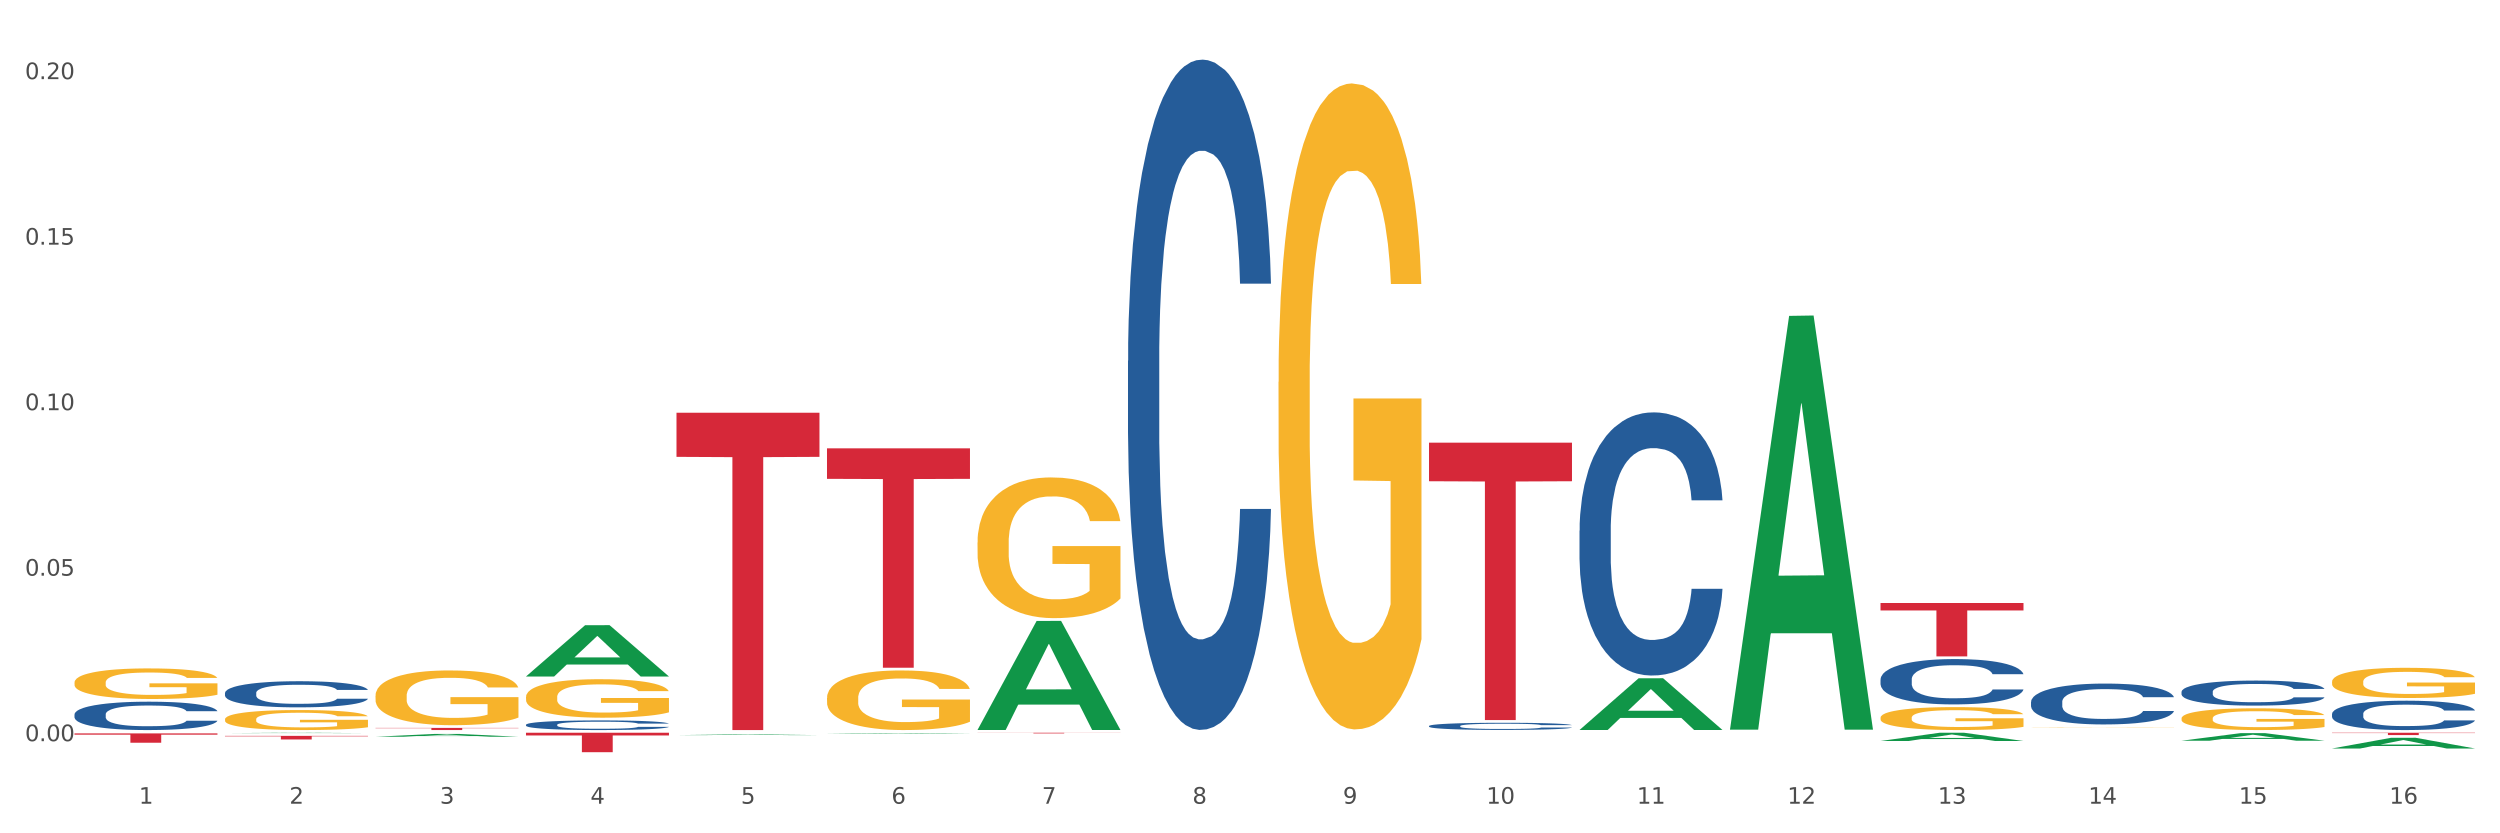 <?xml version="1.0" encoding="utf-8" standalone="no"?>
<!DOCTYPE svg PUBLIC "-//W3C//DTD SVG 1.1//EN"
  "http://www.w3.org/Graphics/SVG/1.1/DTD/svg11.dtd">
<svg xmlns:xlink="http://www.w3.org/1999/xlink" width="1080pt" height="360pt" viewBox="0 0 1080 360" xmlns="http://www.w3.org/2000/svg" version="1.1">
 <rect x="0" y="0" width="1080" height="360" fill="#333333" stroke="none"/>
 <defs>
  <style type="text/css">*{stroke-linejoin: round; stroke-linecap: butt}</style>
 </defs>
 <g id="figure_1">
  <g id="patch_1">
   <path d="M 0 360 
L 1080 360 
L 1080 0 
L 0 0 
z
" style="fill: #ffffff; stroke: #ffffff; stroke-linejoin: miter"/>
  </g>
  <g id="axes_1">
   <g id="matplotlib.axis_1">
    <g id="xtick_1">
     <g id="text_1">
      <!-- 1 -->
      <g style="fill: #4d4d4d" transform="translate(60.004 347.204) scale(0.096 -0.096)">
       <defs>
        <path id="DejaVuSans-31" d="M 794 531 
L 1825 531 
L 1825 4091 
L 703 3866 
L 703 4441 
L 1819 4666 
L 2450 4666 
L 2450 531 
L 3481 531 
L 3481 0 
L 794 0 
L 794 531 
z
" transform="scale(0.016)"/>
       </defs>
       <use xlink:href="#DejaVuSans-31"/>
      </g>
     </g>
    </g>
    <g id="xtick_2">
     <g id="text_2">
      <!-- 2 -->
      <g style="fill: #4d4d4d" transform="translate(125.021 347.204) scale(0.096 -0.096)">
       <defs>
        <path id="DejaVuSans-32" d="M 1228 531 
L 3431 531 
L 3431 0 
L 469 0 
L 469 531 
Q 828 903 1448 1529 
Q 2069 2156 2228 2338 
Q 2531 2678 2651 2914 
Q 2772 3150 2772 3378 
Q 2772 3750 2511 3984 
Q 2250 4219 1831 4219 
Q 1534 4219 1204 4116 
Q 875 4013 500 3803 
L 500 4441 
Q 881 4594 1212 4672 
Q 1544 4750 1819 4750 
Q 2544 4750 2975 4387 
Q 3406 4025 3406 3419 
Q 3406 3131 3298 2873 
Q 3191 2616 2906 2266 
Q 2828 2175 2409 1742 
Q 1991 1309 1228 531 
z
" transform="scale(0.016)"/>
       </defs>
       <use xlink:href="#DejaVuSans-32"/>
      </g>
     </g>
    </g>
    <g id="xtick_3">
     <g id="text_3">
      <!-- 3 -->
      <g style="fill: #4d4d4d" transform="translate(190.039 347.204) scale(0.096 -0.096)">
       <defs>
        <path id="DejaVuSans-33" d="M 2597 2516 
Q 3050 2419 3304 2112 
Q 3559 1806 3559 1356 
Q 3559 666 3084 287 
Q 2609 -91 1734 -91 
Q 1441 -91 1130 -33 
Q 819 25 488 141 
L 488 750 
Q 750 597 1062 519 
Q 1375 441 1716 441 
Q 2309 441 2620 675 
Q 2931 909 2931 1356 
Q 2931 1769 2642 2001 
Q 2353 2234 1838 2234 
L 1294 2234 
L 1294 2753 
L 1863 2753 
Q 2328 2753 2575 2939 
Q 2822 3125 2822 3475 
Q 2822 3834 2567 4026 
Q 2313 4219 1838 4219 
Q 1578 4219 1281 4162 
Q 984 4106 628 3988 
L 628 4550 
Q 988 4650 1302 4700 
Q 1616 4750 1894 4750 
Q 2613 4750 3031 4423 
Q 3450 4097 3450 3541 
Q 3450 3153 3228 2886 
Q 3006 2619 2597 2516 
z
" transform="scale(0.016)"/>
       </defs>
       <use xlink:href="#DejaVuSans-33"/>
      </g>
     </g>
    </g>
    <g id="xtick_4">
     <g id="text_4">
      <!-- 4 -->
      <g style="fill: #4d4d4d" transform="translate(255.056 347.204) scale(0.096 -0.096)">
       <defs>
        <path id="DejaVuSans-34" d="M 2419 4116 
L 825 1625 
L 2419 1625 
L 2419 4116 
z
M 2253 4666 
L 3047 4666 
L 3047 1625 
L 3713 1625 
L 3713 1100 
L 3047 1100 
L 3047 0 
L 2419 0 
L 2419 1100 
L 313 1100 
L 313 1709 
L 2253 4666 
z
" transform="scale(0.016)"/>
       </defs>
       <use xlink:href="#DejaVuSans-34"/>
      </g>
     </g>
    </g>
    <g id="xtick_5">
     <g id="text_5">
      <!-- 5 -->
      <g style="fill: #4d4d4d" transform="translate(320.073 347.204) scale(0.096 -0.096)">
       <defs>
        <path id="DejaVuSans-35" d="M 691 4666 
L 3169 4666 
L 3169 4134 
L 1269 4134 
L 1269 2991 
Q 1406 3038 1543 3061 
Q 1681 3084 1819 3084 
Q 2600 3084 3056 2656 
Q 3513 2228 3513 1497 
Q 3513 744 3044 326 
Q 2575 -91 1722 -91 
Q 1428 -91 1123 -41 
Q 819 9 494 109 
L 494 744 
Q 775 591 1075 516 
Q 1375 441 1709 441 
Q 2250 441 2565 725 
Q 2881 1009 2881 1497 
Q 2881 1984 2565 2268 
Q 2250 2553 1709 2553 
Q 1456 2553 1204 2497 
Q 953 2441 691 2322 
L 691 4666 
z
" transform="scale(0.016)"/>
       </defs>
       <use xlink:href="#DejaVuSans-35"/>
      </g>
     </g>
    </g>
    <g id="xtick_6">
     <g id="text_6">
      <!-- 6 -->
      <g style="fill: #4d4d4d" transform="translate(385.09 347.204) scale(0.096 -0.096)">
       <defs>
        <path id="DejaVuSans-36" d="M 2113 2584 
Q 1688 2584 1439 2293 
Q 1191 2003 1191 1497 
Q 1191 994 1439 701 
Q 1688 409 2113 409 
Q 2538 409 2786 701 
Q 3034 994 3034 1497 
Q 3034 2003 2786 2293 
Q 2538 2584 2113 2584 
z
M 3366 4563 
L 3366 3988 
Q 3128 4100 2886 4159 
Q 2644 4219 2406 4219 
Q 1781 4219 1451 3797 
Q 1122 3375 1075 2522 
Q 1259 2794 1537 2939 
Q 1816 3084 2150 3084 
Q 2853 3084 3261 2657 
Q 3669 2231 3669 1497 
Q 3669 778 3244 343 
Q 2819 -91 2113 -91 
Q 1303 -91 875 529 
Q 447 1150 447 2328 
Q 447 3434 972 4092 
Q 1497 4750 2381 4750 
Q 2619 4750 2861 4703 
Q 3103 4656 3366 4563 
z
" transform="scale(0.016)"/>
       </defs>
       <use xlink:href="#DejaVuSans-36"/>
      </g>
     </g>
    </g>
    <g id="xtick_7">
     <g id="text_7">
      <!-- 7 -->
      <g style="fill: #4d4d4d" transform="translate(450.108 347.204) scale(0.096 -0.096)">
       <defs>
        <path id="DejaVuSans-37" d="M 525 4666 
L 3525 4666 
L 3525 4397 
L 1831 0 
L 1172 0 
L 2766 4134 
L 525 4134 
L 525 4666 
z
" transform="scale(0.016)"/>
       </defs>
       <use xlink:href="#DejaVuSans-37"/>
      </g>
     </g>
    </g>
    <g id="xtick_8">
     <g id="text_8">
      <!-- 8 -->
      <g style="fill: #4d4d4d" transform="translate(515.125 347.204) scale(0.096 -0.096)">
       <defs>
        <path id="DejaVuSans-38" d="M 2034 2216 
Q 1584 2216 1326 1975 
Q 1069 1734 1069 1313 
Q 1069 891 1326 650 
Q 1584 409 2034 409 
Q 2484 409 2743 651 
Q 3003 894 3003 1313 
Q 3003 1734 2745 1975 
Q 2488 2216 2034 2216 
z
M 1403 2484 
Q 997 2584 770 2862 
Q 544 3141 544 3541 
Q 544 4100 942 4425 
Q 1341 4750 2034 4750 
Q 2731 4750 3128 4425 
Q 3525 4100 3525 3541 
Q 3525 3141 3298 2862 
Q 3072 2584 2669 2484 
Q 3125 2378 3379 2068 
Q 3634 1759 3634 1313 
Q 3634 634 3220 271 
Q 2806 -91 2034 -91 
Q 1263 -91 848 271 
Q 434 634 434 1313 
Q 434 1759 690 2068 
Q 947 2378 1403 2484 
z
M 1172 3481 
Q 1172 3119 1398 2916 
Q 1625 2713 2034 2713 
Q 2441 2713 2670 2916 
Q 2900 3119 2900 3481 
Q 2900 3844 2670 4047 
Q 2441 4250 2034 4250 
Q 1625 4250 1398 4047 
Q 1172 3844 1172 3481 
z
" transform="scale(0.016)"/>
       </defs>
       <use xlink:href="#DejaVuSans-38"/>
      </g>
     </g>
    </g>
    <g id="xtick_9">
     <g id="text_9">
      <!-- 9 -->
      <g style="fill: #4d4d4d" transform="translate(580.142 347.204) scale(0.096 -0.096)">
       <defs>
        <path id="DejaVuSans-39" d="M 703 97 
L 703 672 
Q 941 559 1184 500 
Q 1428 441 1663 441 
Q 2288 441 2617 861 
Q 2947 1281 2994 2138 
Q 2813 1869 2534 1725 
Q 2256 1581 1919 1581 
Q 1219 1581 811 2004 
Q 403 2428 403 3163 
Q 403 3881 828 4315 
Q 1253 4750 1959 4750 
Q 2769 4750 3195 4129 
Q 3622 3509 3622 2328 
Q 3622 1225 3098 567 
Q 2575 -91 1691 -91 
Q 1453 -91 1209 -44 
Q 966 3 703 97 
z
M 1959 2075 
Q 2384 2075 2632 2365 
Q 2881 2656 2881 3163 
Q 2881 3666 2632 3958 
Q 2384 4250 1959 4250 
Q 1534 4250 1286 3958 
Q 1038 3666 1038 3163 
Q 1038 2656 1286 2365 
Q 1534 2075 1959 2075 
z
" transform="scale(0.016)"/>
       </defs>
       <use xlink:href="#DejaVuSans-39"/>
      </g>
     </g>
    </g>
    <g id="xtick_10">
     <g id="text_10">
      <!-- 10 -->
      <g style="fill: #4d4d4d" transform="translate(642.105 347.204) scale(0.096 -0.096)">
       <defs>
        <path id="DejaVuSans-30" d="M 2034 4250 
Q 1547 4250 1301 3770 
Q 1056 3291 1056 2328 
Q 1056 1369 1301 889 
Q 1547 409 2034 409 
Q 2525 409 2770 889 
Q 3016 1369 3016 2328 
Q 3016 3291 2770 3770 
Q 2525 4250 2034 4250 
z
M 2034 4750 
Q 2819 4750 3233 4129 
Q 3647 3509 3647 2328 
Q 3647 1150 3233 529 
Q 2819 -91 2034 -91 
Q 1250 -91 836 529 
Q 422 1150 422 2328 
Q 422 3509 836 4129 
Q 1250 4750 2034 4750 
z
" transform="scale(0.016)"/>
       </defs>
       <use xlink:href="#DejaVuSans-31"/>
       <use xlink:href="#DejaVuSans-30" transform="translate(63.623 0)"/>
      </g>
     </g>
    </g>
    <g id="xtick_11">
     <g id="text_11">
      <!-- 11 -->
      <g style="fill: #4d4d4d" transform="translate(707.123 347.204) scale(0.096 -0.096)">
       <use xlink:href="#DejaVuSans-31"/>
       <use xlink:href="#DejaVuSans-31" transform="translate(63.623 0)"/>
      </g>
     </g>
    </g>
    <g id="xtick_12">
     <g id="text_12">
      <!-- 12 -->
      <g style="fill: #4d4d4d" transform="translate(772.14 347.204) scale(0.096 -0.096)">
       <use xlink:href="#DejaVuSans-31"/>
       <use xlink:href="#DejaVuSans-32" transform="translate(63.623 0)"/>
      </g>
     </g>
    </g>
    <g id="xtick_13">
     <g id="text_13">
      <!-- 13 -->
      <g style="fill: #4d4d4d" transform="translate(837.157 347.204) scale(0.096 -0.096)">
       <use xlink:href="#DejaVuSans-31"/>
       <use xlink:href="#DejaVuSans-33" transform="translate(63.623 0)"/>
      </g>
     </g>
    </g>
    <g id="xtick_14">
     <g id="text_14">
      <!-- 14 -->
      <g style="fill: #4d4d4d" transform="translate(902.174 347.204) scale(0.096 -0.096)">
       <use xlink:href="#DejaVuSans-31"/>
       <use xlink:href="#DejaVuSans-34" transform="translate(63.623 0)"/>
      </g>
     </g>
    </g>
    <g id="xtick_15">
     <g id="text_15">
      <!-- 15 -->
      <g style="fill: #4d4d4d" transform="translate(967.192 347.204) scale(0.096 -0.096)">
       <use xlink:href="#DejaVuSans-31"/>
       <use xlink:href="#DejaVuSans-35" transform="translate(63.623 0)"/>
      </g>
     </g>
    </g>
    <g id="xtick_16">
     <g id="text_16">
      <!-- 16 -->
      <g style="fill: #4d4d4d" transform="translate(1032.209 347.204) scale(0.096 -0.096)">
       <use xlink:href="#DejaVuSans-31"/>
       <use xlink:href="#DejaVuSans-36" transform="translate(63.623 0)"/>
      </g>
     </g>
    </g>
    <g id="xtick_17"/>
    <g id="xtick_18"/>
    <g id="xtick_19"/>
    <g id="xtick_20"/>
    <g id="xtick_21"/>
    <g id="xtick_22"/>
    <g id="xtick_23"/>
    <g id="xtick_24"/>
    <g id="xtick_25"/>
    <g id="xtick_26"/>
    <g id="xtick_27"/>
    <g id="xtick_28"/>
    <g id="xtick_29"/>
    <g id="xtick_30"/>
    <g id="xtick_31"/>
   </g>
   <g id="matplotlib.axis_2">
    <g id="ytick_1">
     <g id="text_17">
      <!-- 0.00 -->
      <g style="fill: #4d4d4d" transform="translate(10.8 320.193) scale(0.096 -0.096)">
       <defs>
        <path id="DejaVuSans-2e" d="M 684 794 
L 1344 794 
L 1344 0 
L 684 0 
L 684 794 
z
" transform="scale(0.016)"/>
       </defs>
       <use xlink:href="#DejaVuSans-30"/>
       <use xlink:href="#DejaVuSans-2e" transform="translate(63.623 0)"/>
       <use xlink:href="#DejaVuSans-30" transform="translate(95.41 0)"/>
       <use xlink:href="#DejaVuSans-30" transform="translate(159.033 0)"/>
      </g>
     </g>
    </g>
    <g id="ytick_2">
     <g id="text_18">
      <!-- 0.05 -->
      <g style="fill: #4d4d4d" transform="translate(10.8 248.694) scale(0.096 -0.096)">
       <use xlink:href="#DejaVuSans-30"/>
       <use xlink:href="#DejaVuSans-2e" transform="translate(63.623 0)"/>
       <use xlink:href="#DejaVuSans-30" transform="translate(95.41 0)"/>
       <use xlink:href="#DejaVuSans-35" transform="translate(159.033 0)"/>
      </g>
     </g>
    </g>
    <g id="ytick_3">
     <g id="text_19">
      <!-- 0.10 -->
      <g style="fill: #4d4d4d" transform="translate(10.8 177.194) scale(0.096 -0.096)">
       <use xlink:href="#DejaVuSans-30"/>
       <use xlink:href="#DejaVuSans-2e" transform="translate(63.623 0)"/>
       <use xlink:href="#DejaVuSans-31" transform="translate(95.41 0)"/>
       <use xlink:href="#DejaVuSans-30" transform="translate(159.033 0)"/>
      </g>
     </g>
    </g>
    <g id="ytick_4">
     <g id="text_20">
      <!-- 0.15 -->
      <g style="fill: #4d4d4d" transform="translate(10.8 105.694) scale(0.096 -0.096)">
       <use xlink:href="#DejaVuSans-30"/>
       <use xlink:href="#DejaVuSans-2e" transform="translate(63.623 0)"/>
       <use xlink:href="#DejaVuSans-31" transform="translate(95.41 0)"/>
       <use xlink:href="#DejaVuSans-35" transform="translate(159.033 0)"/>
      </g>
     </g>
    </g>
    <g id="ytick_5">
     <g id="text_21">
      <!-- 0.20 -->
      <g style="fill: #4d4d4d" transform="translate(10.8 34.194) scale(0.096 -0.096)">
       <use xlink:href="#DejaVuSans-30"/>
       <use xlink:href="#DejaVuSans-2e" transform="translate(63.623 0)"/>
       <use xlink:href="#DejaVuSans-32" transform="translate(95.41 0)"/>
       <use xlink:href="#DejaVuSans-30" transform="translate(159.033 0)"/>
      </g>
     </g>
    </g>
    <g id="ytick_6"/>
    <g id="ytick_7"/>
    <g id="ytick_8"/>
    <g id="ytick_9"/>
   </g>
   <g id="PolyCollection_1">
    <path d="M 1007.434 316.546 
L 1069.2 316.546 
L 1069.2 316.686 
L 1044.903 316.687 
L 1044.903 317.552 
L 1031.584 317.552 
L 1031.584 316.687 
L 1007.434 316.686 
L 1007.434 316.547 
L 1007.434 316.546 
z
" clip-path="url(#p89d81eafff)" style="fill: #d62839"/>
    <path d="M 812.382 260.51 
L 874.148 260.51 
L 874.148 263.713 
L 849.852 263.735 
L 849.852 283.556 
L 836.532 283.556 
L 836.532 263.735 
L 812.382 263.713 
L 812.382 260.532 
L 812.382 260.51 
z
" clip-path="url(#p89d81eafff)" style="fill: #d62839"/>
    <path d="M 617.33 191.238 
L 679.097 191.238 
L 679.097 207.891 
L 654.8 208.004 
L 654.8 311.073 
L 641.481 311.073 
L 641.481 208.004 
L 617.33 207.891 
L 617.33 191.351 
L 617.33 191.238 
z
" clip-path="url(#p89d81eafff)" style="fill: #d62839"/>
    <path d="M 422.278 316.546 
L 484.045 316.546 
L 484.045 316.586 
L 459.748 316.586 
L 459.748 316.832 
L 446.429 316.832 
L 446.429 316.586 
L 422.278 316.586 
L 422.278 316.546 
L 422.278 316.546 
z
" clip-path="url(#p89d81eafff)" style="fill: #d62839"/>
    <path d="M 32.175 316.815 
L 93.941 316.815 
L 93.941 317.376 
L 69.645 317.38 
L 69.645 320.854 
L 56.325 320.854 
L 56.325 317.38 
L 32.175 317.376 
L 32.175 316.818 
L 32.175 316.815 
z
" clip-path="url(#p89d81eafff)" style="fill: #d62839"/>
    <path d="M 97.192 317.883 
L 158.959 317.883 
L 158.959 318.103 
L 134.662 318.104 
L 134.662 319.46 
L 121.343 319.46 
L 121.343 318.104 
L 97.192 318.103 
L 97.192 317.885 
L 97.192 317.883 
z
" clip-path="url(#p89d81eafff)" style="fill: #d62839"/>
    <path d="M 227.227 316.546 
L 288.993 316.546 
L 288.993 317.714 
L 264.696 317.722 
L 264.696 324.95 
L 251.377 324.95 
L 251.377 317.722 
L 227.227 317.714 
L 227.227 316.554 
L 227.227 316.546 
z
" clip-path="url(#p89d81eafff)" style="fill: #d62839"/>
    <path d="M 162.209 314.454 
L 223.976 314.454 
L 223.976 314.583 
L 199.679 314.584 
L 199.679 315.383 
L 186.36 315.383 
L 186.36 314.584 
L 162.209 314.583 
L 162.209 314.455 
L 162.209 314.454 
z
" clip-path="url(#p89d81eafff)" style="fill: #d62839"/>
    <path d="M 357.261 193.688 
L 419.028 193.688 
L 419.028 206.859 
L 394.731 206.948 
L 394.731 288.467 
L 381.412 288.467 
L 381.412 206.948 
L 357.261 206.859 
L 357.261 193.777 
L 357.261 193.688 
z
" clip-path="url(#p89d81eafff)" style="fill: #d62839"/>
    <path d="M 292.244 178.309 
L 354.01 178.309 
L 354.01 197.358 
L 329.714 197.487 
L 329.714 315.383 
L 316.394 315.383 
L 316.394 197.487 
L 292.244 197.358 
L 292.244 178.438 
L 292.244 178.309 
z
" clip-path="url(#p89d81eafff)" style="fill: #d62839"/>
    <path d="M 552.313 164.999 
L 552.386 164.744 
L 552.386 155.569 
L 552.532 147.668 
L 553.261 128.552 
L 554.355 112.75 
L 555.157 104.339 
L 555.959 97.458 
L 556.907 90.576 
L 558.074 83.44 
L 560.189 72.99 
L 561.501 67.638 
L 563.106 62.031 
L 566.023 53.875 
L 568.137 49.287 
L 570.325 45.464 
L 573.898 40.876 
L 576.232 38.837 
L 578.711 37.308 
L 581.701 36.288 
L 583.962 36.034 
L 588.921 36.798 
L 593.15 39.092 
L 595.192 40.876 
L 597.817 43.935 
L 599.203 45.974 
L 601.464 50.052 
L 603.797 55.404 
L 605.401 59.992 
L 607.808 68.657 
L 609.631 77.323 
L 611.308 88.028 
L 612.183 95.419 
L 612.84 102.3 
L 613.423 110.202 
L 614.006 122.69 
L 600.88 122.69 
L 600.37 113.77 
L 599.567 105.359 
L 598.401 97.203 
L 597.38 92.106 
L 595.63 85.734 
L 594.025 81.656 
L 592.348 78.597 
L 590.306 76.049 
L 588.702 74.774 
L 586.441 73.755 
L 581.993 74.01 
L 579.003 76.049 
L 576.961 78.597 
L 575.649 80.891 
L 574.482 83.44 
L 573.169 87.008 
L 571.638 92.36 
L 570.544 97.203 
L 569.45 103.32 
L 568.575 109.437 
L 567.773 116.573 
L 567.116 124.22 
L 566.606 132.121 
L 566.168 141.806 
L 565.804 157.863 
L 565.804 192.78 
L 565.95 200.681 
L 566.314 211.131 
L 566.752 219.032 
L 567.481 228.462 
L 568.137 234.834 
L 569.377 244.01 
L 570.763 251.656 
L 571.856 256.498 
L 572.95 260.576 
L 574.846 266.184 
L 576.961 270.771 
L 578.784 273.575 
L 581.264 276.124 
L 582.941 277.143 
L 584.399 277.653 
L 587.973 277.653 
L 590.525 276.888 
L 593.369 275.104 
L 595.557 272.81 
L 597.38 270.007 
L 599.422 265.419 
L 600.734 261.086 
L 600.734 207.818 
L 584.691 207.563 
L 584.691 172.136 
L 614.079 172.136 
L 614.079 276.124 
L 612.84 281.476 
L 611.454 286.319 
L 609.996 290.651 
L 607.808 296.004 
L 605.183 301.101 
L 602.849 304.669 
L 600.37 307.728 
L 597.453 310.531 
L 593.661 313.08 
L 591.327 314.1 
L 588.41 314.864 
L 584.983 315.119 
L 581.993 314.609 
L 579.076 313.335 
L 576.013 311.041 
L 573.023 307.728 
L 570.763 304.414 
L 568.502 300.337 
L 566.096 294.984 
L 564.199 289.887 
L 562.741 285.299 
L 561.137 279.437 
L 559.387 271.791 
L 558.074 264.909 
L 556.907 257.773 
L 555.667 248.597 
L 554.792 240.696 
L 553.917 230.756 
L 553.407 223.365 
L 552.823 211.896 
L 552.386 195.839 
L 552.313 164.999 
z
" clip-path="url(#p89d81eafff)" style="fill: #f7b32b"/>
    <path d="M 812.382 310.05 
L 812.455 310.041 
L 812.455 309.715 
L 812.601 309.435 
L 813.33 308.756 
L 814.424 308.194 
L 815.226 307.896 
L 816.028 307.651 
L 816.976 307.407 
L 818.143 307.153 
L 820.258 306.782 
L 821.57 306.592 
L 823.175 306.393 
L 826.092 306.103 
L 828.206 305.94 
L 830.394 305.804 
L 833.967 305.641 
L 836.301 305.569 
L 838.78 305.515 
L 841.77 305.478 
L 844.031 305.469 
L 848.99 305.497 
L 853.219 305.578 
L 855.261 305.641 
L 857.886 305.75 
L 859.272 305.822 
L 861.532 305.967 
L 863.866 306.157 
L 865.47 306.32 
L 867.877 306.628 
L 869.7 306.936 
L 871.377 307.316 
L 872.252 307.579 
L 872.909 307.823 
L 873.492 308.104 
L 874.075 308.548 
L 860.949 308.548 
L 860.439 308.231 
L 859.636 307.932 
L 858.47 307.642 
L 857.449 307.461 
L 855.699 307.235 
L 854.094 307.09 
L 852.417 306.981 
L 850.375 306.891 
L 848.771 306.845 
L 846.51 306.809 
L 842.062 306.818 
L 839.072 306.891 
L 837.03 306.981 
L 835.717 307.063 
L 834.551 307.153 
L 833.238 307.28 
L 831.707 307.47 
L 830.613 307.642 
L 829.519 307.859 
L 828.644 308.077 
L 827.842 308.33 
L 827.185 308.602 
L 826.675 308.882 
L 826.237 309.227 
L 825.873 309.797 
L 825.873 311.037 
L 826.019 311.318 
L 826.383 311.689 
L 826.821 311.97 
L 827.55 312.305 
L 828.206 312.531 
L 829.446 312.857 
L 830.832 313.129 
L 831.925 313.301 
L 833.019 313.445 
L 834.915 313.645 
L 837.03 313.808 
L 838.853 313.907 
L 841.333 313.998 
L 843.01 314.034 
L 844.468 314.052 
L 848.042 314.052 
L 850.594 314.025 
L 853.438 313.961 
L 855.626 313.88 
L 857.449 313.78 
L 859.491 313.617 
L 860.803 313.463 
L 860.803 311.571 
L 844.76 311.562 
L 844.76 310.304 
L 874.148 310.304 
L 874.148 313.998 
L 872.909 314.188 
L 871.523 314.36 
L 870.065 314.514 
L 867.877 314.704 
L 865.252 314.885 
L 862.918 315.012 
L 860.439 315.12 
L 857.522 315.22 
L 853.73 315.31 
L 851.396 315.347 
L 848.479 315.374 
L 845.052 315.383 
L 842.062 315.365 
L 839.145 315.319 
L 836.082 315.238 
L 833.092 315.12 
L 830.832 315.003 
L 828.571 314.858 
L 826.164 314.668 
L 824.268 314.487 
L 822.81 314.324 
L 821.206 314.115 
L 819.455 313.844 
L 818.143 313.599 
L 816.976 313.346 
L 815.736 313.02 
L 814.861 312.739 
L 813.986 312.386 
L 813.476 312.124 
L 812.892 311.716 
L 812.455 311.146 
L 812.382 310.05 
z
" clip-path="url(#p89d81eafff)" style="fill: #f7b32b"/>
    <path d="M 32.175 294.859 
L 32.248 294.847 
L 32.248 294.413 
L 32.394 294.039 
L 33.123 293.133 
L 34.217 292.385 
L 35.019 291.987 
L 35.821 291.661 
L 36.769 291.335 
L 37.936 290.997 
L 40.051 290.503 
L 41.363 290.249 
L 42.968 289.984 
L 45.885 289.598 
L 47.999 289.38 
L 50.187 289.199 
L 53.76 288.982 
L 56.094 288.886 
L 58.573 288.813 
L 61.563 288.765 
L 63.824 288.753 
L 68.783 288.789 
L 73.012 288.898 
L 75.054 288.982 
L 77.679 289.127 
L 79.065 289.223 
L 81.326 289.417 
L 83.659 289.67 
L 85.263 289.887 
L 87.67 290.298 
L 89.493 290.708 
L 91.17 291.215 
L 92.045 291.565 
L 92.702 291.89 
L 93.285 292.265 
L 93.868 292.856 
L 80.742 292.856 
L 80.232 292.433 
L 79.43 292.035 
L 78.263 291.649 
L 77.242 291.408 
L 75.492 291.106 
L 73.887 290.913 
L 72.21 290.768 
L 70.168 290.647 
L 68.564 290.587 
L 66.303 290.539 
L 61.855 290.551 
L 58.865 290.647 
L 56.823 290.768 
L 55.511 290.877 
L 54.344 290.997 
L 53.031 291.166 
L 51.5 291.42 
L 50.406 291.649 
L 49.312 291.939 
L 48.437 292.228 
L 47.635 292.566 
L 46.979 292.928 
L 46.468 293.302 
L 46.031 293.761 
L 45.666 294.521 
L 45.666 296.174 
L 45.812 296.549 
L 46.176 297.043 
L 46.614 297.417 
L 47.343 297.864 
L 47.999 298.166 
L 49.239 298.6 
L 50.625 298.962 
L 51.719 299.191 
L 52.812 299.384 
L 54.708 299.65 
L 56.823 299.867 
L 58.646 300 
L 61.126 300.121 
L 62.803 300.169 
L 64.261 300.193 
L 67.835 300.193 
L 70.387 300.157 
L 73.231 300.072 
L 75.419 299.964 
L 77.242 299.831 
L 79.284 299.614 
L 80.596 299.409 
L 80.596 296.886 
L 64.553 296.874 
L 64.553 295.197 
L 93.941 295.197 
L 93.941 300.121 
L 92.702 300.374 
L 91.316 300.603 
L 89.858 300.808 
L 87.67 301.062 
L 85.045 301.303 
L 82.711 301.472 
L 80.232 301.617 
L 77.315 301.75 
L 73.523 301.87 
L 71.189 301.919 
L 68.272 301.955 
L 64.845 301.967 
L 61.855 301.943 
L 58.938 301.883 
L 55.875 301.774 
L 52.885 301.617 
L 50.625 301.46 
L 48.364 301.267 
L 45.958 301.014 
L 44.062 300.772 
L 42.603 300.555 
L 40.999 300.278 
L 39.249 299.915 
L 37.936 299.59 
L 36.769 299.252 
L 35.529 298.817 
L 34.654 298.443 
L 33.779 297.973 
L 33.269 297.623 
L 32.685 297.08 
L 32.248 296.319 
L 32.175 294.859 
z
" clip-path="url(#p89d81eafff)" style="fill: #f7b32b"/>
    <path d="M 97.192 310.734 
L 97.265 310.726 
L 97.265 310.442 
L 97.411 310.198 
L 98.14 309.606 
L 99.234 309.116 
L 100.036 308.856 
L 100.838 308.643 
L 101.786 308.43 
L 102.953 308.209 
L 105.068 307.885 
L 106.381 307.719 
L 107.985 307.546 
L 110.902 307.293 
L 113.017 307.151 
L 115.204 307.033 
L 118.778 306.891 
L 121.111 306.828 
L 123.591 306.78 
L 126.58 306.749 
L 128.841 306.741 
L 133.8 306.764 
L 138.03 306.835 
L 140.071 306.891 
L 142.697 306.985 
L 144.082 307.048 
L 146.343 307.175 
L 148.676 307.341 
L 150.281 307.483 
L 152.687 307.751 
L 154.51 308.019 
L 156.188 308.351 
L 157.063 308.58 
L 157.719 308.793 
L 158.302 309.037 
L 158.886 309.424 
L 145.759 309.424 
L 145.249 309.148 
L 144.447 308.887 
L 143.28 308.635 
L 142.259 308.477 
L 140.509 308.28 
L 138.905 308.153 
L 137.227 308.059 
L 135.185 307.98 
L 133.581 307.94 
L 131.321 307.909 
L 126.872 307.917 
L 123.882 307.98 
L 121.84 308.059 
L 120.528 308.13 
L 119.361 308.209 
L 118.048 308.319 
L 116.517 308.485 
L 115.423 308.635 
L 114.329 308.824 
L 113.454 309.014 
L 112.652 309.235 
L 111.996 309.471 
L 111.485 309.716 
L 111.048 310.016 
L 110.683 310.513 
L 110.683 311.594 
L 110.829 311.839 
L 111.194 312.163 
L 111.631 312.407 
L 112.36 312.699 
L 113.017 312.897 
L 114.256 313.181 
L 115.642 313.418 
L 116.736 313.568 
L 117.83 313.694 
L 119.726 313.867 
L 121.84 314.01 
L 123.664 314.096 
L 126.143 314.175 
L 127.82 314.207 
L 129.279 314.223 
L 132.852 314.223 
L 135.404 314.199 
L 138.248 314.144 
L 140.436 314.073 
L 142.259 313.986 
L 144.301 313.844 
L 145.614 313.71 
L 145.614 312.06 
L 129.57 312.052 
L 129.57 310.955 
L 158.959 310.955 
L 158.959 314.175 
L 157.719 314.341 
L 156.333 314.491 
L 154.875 314.625 
L 152.687 314.791 
L 150.062 314.949 
L 147.728 315.059 
L 145.249 315.154 
L 142.332 315.241 
L 138.54 315.32 
L 136.206 315.351 
L 133.289 315.375 
L 129.862 315.383 
L 126.872 315.367 
L 123.955 315.328 
L 120.892 315.257 
L 117.903 315.154 
L 115.642 315.051 
L 113.381 314.925 
L 110.975 314.759 
L 109.079 314.601 
L 107.62 314.459 
L 106.016 314.278 
L 104.266 314.041 
L 102.953 313.828 
L 101.786 313.607 
L 100.547 313.323 
L 99.672 313.078 
L 98.797 312.77 
L 98.286 312.542 
L 97.703 312.186 
L 97.265 311.689 
L 97.192 310.734 
z
" clip-path="url(#p89d81eafff)" style="fill: #f7b32b"/>
    <path d="M 162.209 300.565 
L 162.282 300.543 
L 162.282 299.766 
L 162.428 299.096 
L 163.157 297.475 
L 164.251 296.136 
L 165.054 295.423 
L 165.856 294.839 
L 166.804 294.256 
L 167.97 293.651 
L 170.085 292.765 
L 171.398 292.312 
L 173.002 291.836 
L 175.919 291.145 
L 178.034 290.756 
L 180.222 290.432 
L 183.795 290.043 
L 186.128 289.87 
L 188.608 289.74 
L 191.598 289.654 
L 193.858 289.632 
L 198.817 289.697 
L 203.047 289.892 
L 205.089 290.043 
L 207.714 290.302 
L 209.099 290.475 
L 211.36 290.821 
L 213.694 291.274 
L 215.298 291.663 
L 217.704 292.398 
L 219.528 293.133 
L 221.205 294.04 
L 222.08 294.667 
L 222.736 295.25 
L 223.32 295.92 
L 223.903 296.978 
L 210.777 296.978 
L 210.266 296.222 
L 209.464 295.509 
L 208.297 294.818 
L 207.276 294.386 
L 205.526 293.846 
L 203.922 293.5 
L 202.245 293.241 
L 200.203 293.025 
L 198.598 292.917 
L 196.338 292.83 
L 191.889 292.852 
L 188.9 293.025 
L 186.858 293.241 
L 185.545 293.435 
L 184.378 293.651 
L 183.066 293.954 
L 181.534 294.407 
L 180.44 294.818 
L 179.347 295.336 
L 178.471 295.855 
L 177.669 296.46 
L 177.013 297.108 
L 176.503 297.778 
L 176.065 298.599 
L 175.7 299.96 
L 175.7 302.92 
L 175.846 303.59 
L 176.211 304.476 
L 176.648 305.145 
L 177.378 305.945 
L 178.034 306.485 
L 179.274 307.263 
L 180.659 307.911 
L 181.753 308.322 
L 182.847 308.667 
L 184.743 309.143 
L 186.858 309.532 
L 188.681 309.769 
L 191.16 309.985 
L 192.837 310.072 
L 194.296 310.115 
L 197.869 310.115 
L 200.422 310.05 
L 203.266 309.899 
L 205.453 309.704 
L 207.276 309.467 
L 209.318 309.078 
L 210.631 308.71 
L 210.631 304.195 
L 194.588 304.173 
L 194.588 301.17 
L 223.976 301.17 
L 223.976 309.985 
L 222.736 310.439 
L 221.351 310.849 
L 219.892 311.217 
L 217.704 311.67 
L 215.079 312.103 
L 212.746 312.405 
L 210.266 312.664 
L 207.349 312.902 
L 203.557 313.118 
L 201.224 313.205 
L 198.307 313.269 
L 194.879 313.291 
L 191.889 313.248 
L 188.972 313.14 
L 185.91 312.945 
L 182.92 312.664 
L 180.659 312.383 
L 178.399 312.038 
L 175.992 311.584 
L 174.096 311.152 
L 172.638 310.763 
L 171.033 310.266 
L 169.283 309.618 
L 167.97 309.035 
L 166.804 308.43 
L 165.564 307.652 
L 164.689 306.982 
L 163.814 306.139 
L 163.303 305.513 
L 162.72 304.541 
L 162.282 303.179 
L 162.209 300.565 
z
" clip-path="url(#p89d81eafff)" style="fill: #f7b32b"/>
    <path d="M 227.227 301.102 
L 227.3 301.087 
L 227.3 300.54 
L 227.445 300.069 
L 228.175 298.929 
L 229.269 297.987 
L 230.071 297.486 
L 230.873 297.075 
L 231.821 296.665 
L 232.988 296.24 
L 235.102 295.617 
L 236.415 295.298 
L 238.019 294.963 
L 240.936 294.477 
L 243.051 294.204 
L 245.239 293.976 
L 248.812 293.702 
L 251.146 293.581 
L 253.625 293.489 
L 256.615 293.429 
L 258.876 293.413 
L 263.834 293.459 
L 268.064 293.596 
L 270.106 293.702 
L 272.731 293.884 
L 274.117 294.006 
L 276.377 294.249 
L 278.711 294.568 
L 280.315 294.842 
L 282.722 295.358 
L 284.545 295.875 
L 286.222 296.513 
L 287.097 296.954 
L 287.753 297.364 
L 288.337 297.835 
L 288.92 298.58 
L 275.794 298.58 
L 275.283 298.048 
L 274.481 297.546 
L 273.315 297.06 
L 272.294 296.756 
L 270.543 296.376 
L 268.939 296.133 
L 267.262 295.951 
L 265.22 295.799 
L 263.616 295.723 
L 261.355 295.662 
L 256.907 295.677 
L 253.917 295.799 
L 251.875 295.951 
L 250.562 296.088 
L 249.396 296.24 
L 248.083 296.452 
L 246.552 296.771 
L 245.458 297.06 
L 244.364 297.425 
L 243.489 297.79 
L 242.687 298.215 
L 242.03 298.671 
L 241.52 299.142 
L 241.082 299.719 
L 240.718 300.677 
L 240.718 302.758 
L 240.863 303.229 
L 241.228 303.852 
L 241.666 304.323 
L 242.395 304.886 
L 243.051 305.265 
L 244.291 305.812 
L 245.676 306.268 
L 246.77 306.557 
L 247.864 306.8 
L 249.76 307.134 
L 251.875 307.408 
L 253.698 307.575 
L 256.177 307.727 
L 257.855 307.788 
L 259.313 307.818 
L 262.886 307.818 
L 265.439 307.773 
L 268.283 307.666 
L 270.47 307.529 
L 272.294 307.362 
L 274.335 307.089 
L 275.648 306.83 
L 275.648 303.655 
L 259.605 303.64 
L 259.605 301.527 
L 288.993 301.527 
L 288.993 307.727 
L 287.753 308.046 
L 286.368 308.335 
L 284.909 308.593 
L 282.722 308.912 
L 280.096 309.216 
L 277.763 309.429 
L 275.283 309.611 
L 272.366 309.778 
L 268.574 309.93 
L 266.241 309.991 
L 263.324 310.037 
L 259.897 310.052 
L 256.907 310.021 
L 253.99 309.945 
L 250.927 309.809 
L 247.937 309.611 
L 245.676 309.414 
L 243.416 309.171 
L 241.009 308.851 
L 239.113 308.548 
L 237.655 308.274 
L 236.05 307.925 
L 234.3 307.469 
L 232.988 307.058 
L 231.821 306.633 
L 230.581 306.086 
L 229.706 305.615 
L 228.831 305.022 
L 228.321 304.582 
L 227.737 303.898 
L 227.3 302.941 
L 227.227 301.102 
z
" clip-path="url(#p89d81eafff)" style="fill: #f7b32b"/>
    <path d="M 357.261 301.53 
L 357.334 301.507 
L 357.334 300.66 
L 357.48 299.931 
L 358.209 298.167 
L 359.303 296.709 
L 360.105 295.933 
L 360.907 295.298 
L 361.855 294.663 
L 363.022 294.005 
L 365.137 293.04 
L 366.45 292.546 
L 368.054 292.029 
L 370.971 291.276 
L 373.086 290.853 
L 375.273 290.5 
L 378.847 290.077 
L 381.18 289.889 
L 383.66 289.748 
L 386.649 289.654 
L 388.91 289.63 
L 393.869 289.701 
L 398.098 289.912 
L 400.14 290.077 
L 402.766 290.359 
L 404.151 290.547 
L 406.412 290.924 
L 408.745 291.417 
L 410.35 291.841 
L 412.756 292.64 
L 414.579 293.44 
L 416.256 294.428 
L 417.132 295.11 
L 417.788 295.745 
L 418.371 296.474 
L 418.955 297.626 
L 405.828 297.626 
L 405.318 296.803 
L 404.516 296.027 
L 403.349 295.275 
L 402.328 294.804 
L 400.578 294.216 
L 398.974 293.84 
L 397.296 293.558 
L 395.254 293.322 
L 393.65 293.205 
L 391.39 293.111 
L 386.941 293.134 
L 383.951 293.322 
L 381.909 293.558 
L 380.597 293.769 
L 379.43 294.005 
L 378.117 294.334 
L 376.586 294.828 
L 375.492 295.275 
L 374.398 295.839 
L 373.523 296.403 
L 372.721 297.062 
L 372.065 297.767 
L 371.554 298.497 
L 371.117 299.39 
L 370.752 300.872 
L 370.752 304.094 
L 370.898 304.823 
L 371.263 305.787 
L 371.7 306.516 
L 372.429 307.387 
L 373.086 307.974 
L 374.325 308.821 
L 375.711 309.527 
L 376.805 309.974 
L 377.899 310.35 
L 379.795 310.867 
L 381.909 311.291 
L 383.733 311.549 
L 386.212 311.784 
L 387.889 311.879 
L 389.348 311.926 
L 392.921 311.926 
L 395.473 311.855 
L 398.317 311.69 
L 400.505 311.479 
L 402.328 311.22 
L 404.37 310.797 
L 405.683 310.397 
L 405.683 305.482 
L 389.639 305.458 
L 389.639 302.189 
L 419.028 302.189 
L 419.028 311.784 
L 417.788 312.278 
L 416.402 312.725 
L 414.944 313.125 
L 412.756 313.619 
L 410.131 314.089 
L 407.797 314.419 
L 405.318 314.701 
L 402.401 314.959 
L 398.609 315.195 
L 396.275 315.289 
L 393.358 315.359 
L 389.931 315.383 
L 386.941 315.336 
L 384.024 315.218 
L 380.961 315.006 
L 377.972 314.701 
L 375.711 314.395 
L 373.45 314.019 
L 371.044 313.525 
L 369.148 313.054 
L 367.689 312.631 
L 366.085 312.09 
L 364.335 311.385 
L 363.022 310.75 
L 361.855 310.091 
L 360.616 309.244 
L 359.741 308.515 
L 358.866 307.598 
L 358.355 306.916 
L 357.772 305.858 
L 357.334 304.376 
L 357.261 301.53 
z
" clip-path="url(#p89d81eafff)" style="fill: #f7b32b"/>
    <path d="M 422.278 234.343 
L 422.351 234.287 
L 422.351 232.288 
L 422.497 230.567 
L 423.226 226.403 
L 424.32 222.96 
L 425.122 221.128 
L 425.925 219.629 
L 426.873 218.13 
L 428.039 216.575 
L 430.154 214.299 
L 431.467 213.133 
L 433.071 211.911 
L 435.988 210.135 
L 438.103 209.135 
L 440.291 208.302 
L 443.864 207.303 
L 446.197 206.859 
L 448.677 206.526 
L 451.667 206.304 
L 453.927 206.248 
L 458.886 206.415 
L 463.116 206.914 
L 465.158 207.303 
L 467.783 207.969 
L 469.168 208.413 
L 471.429 209.302 
L 473.763 210.468 
L 475.367 211.467 
L 477.773 213.355 
L 479.596 215.243 
L 481.274 217.575 
L 482.149 219.185 
L 482.805 220.684 
L 483.389 222.405 
L 483.972 225.126 
L 470.846 225.126 
L 470.335 223.183 
L 469.533 221.35 
L 468.366 219.574 
L 467.345 218.463 
L 465.595 217.075 
L 463.991 216.187 
L 462.314 215.52 
L 460.272 214.965 
L 458.667 214.688 
L 456.407 214.465 
L 451.958 214.521 
L 448.969 214.965 
L 446.927 215.52 
L 445.614 216.02 
L 444.447 216.575 
L 443.135 217.353 
L 441.603 218.519 
L 440.509 219.574 
L 439.416 220.906 
L 438.54 222.239 
L 437.738 223.793 
L 437.082 225.459 
L 436.571 227.18 
L 436.134 229.29 
L 435.769 232.788 
L 435.769 240.395 
L 435.915 242.116 
L 436.28 244.392 
L 436.717 246.113 
L 437.447 248.168 
L 438.103 249.556 
L 439.343 251.555 
L 440.728 253.22 
L 441.822 254.275 
L 442.916 255.164 
L 444.812 256.385 
L 446.927 257.385 
L 448.75 257.995 
L 451.229 258.55 
L 452.906 258.773 
L 454.365 258.884 
L 457.938 258.884 
L 460.49 258.717 
L 463.334 258.328 
L 465.522 257.829 
L 467.345 257.218 
L 469.387 256.219 
L 470.7 255.275 
L 470.7 243.67 
L 454.657 243.615 
L 454.657 235.897 
L 484.045 235.897 
L 484.045 258.55 
L 482.805 259.716 
L 481.42 260.771 
L 479.961 261.715 
L 477.773 262.881 
L 475.148 263.992 
L 472.815 264.769 
L 470.335 265.435 
L 467.418 266.046 
L 463.626 266.601 
L 461.293 266.823 
L 458.376 266.99 
L 454.948 267.045 
L 451.958 266.934 
L 449.041 266.657 
L 445.979 266.157 
L 442.989 265.435 
L 440.728 264.714 
L 438.468 263.825 
L 436.061 262.659 
L 434.165 261.549 
L 432.707 260.549 
L 431.102 259.272 
L 429.352 257.607 
L 428.039 256.107 
L 426.873 254.553 
L 425.633 252.554 
L 424.758 250.833 
L 423.883 248.667 
L 423.372 247.057 
L 422.789 244.559 
L 422.351 241.061 
L 422.278 234.343 
z
" clip-path="url(#p89d81eafff)" style="fill: #f7b32b"/>
    <path d="M 942.416 310.33 
L 942.489 310.321 
L 942.489 310.012 
L 942.635 309.746 
L 943.364 309.103 
L 944.458 308.571 
L 945.26 308.288 
L 946.063 308.056 
L 947.011 307.825 
L 948.177 307.584 
L 950.292 307.233 
L 951.605 307.053 
L 953.209 306.864 
L 956.126 306.589 
L 958.241 306.435 
L 960.429 306.306 
L 964.002 306.152 
L 966.335 306.083 
L 968.815 306.032 
L 971.805 305.997 
L 974.065 305.989 
L 979.024 306.015 
L 983.254 306.092 
L 985.296 306.152 
L 987.921 306.255 
L 989.306 306.323 
L 991.567 306.461 
L 993.901 306.641 
L 995.505 306.795 
L 997.911 307.087 
L 999.734 307.379 
L 1001.412 307.739 
L 1002.287 307.988 
L 1002.943 308.219 
L 1003.526 308.485 
L 1004.11 308.906 
L 990.984 308.906 
L 990.473 308.605 
L 989.671 308.322 
L 988.504 308.048 
L 987.483 307.876 
L 985.733 307.662 
L 984.129 307.524 
L 982.451 307.421 
L 980.41 307.336 
L 978.805 307.293 
L 976.545 307.258 
L 972.096 307.267 
L 969.106 307.336 
L 967.065 307.421 
L 965.752 307.499 
L 964.585 307.584 
L 963.273 307.705 
L 961.741 307.885 
L 960.647 308.048 
L 959.553 308.254 
L 958.678 308.46 
L 957.876 308.7 
L 957.22 308.957 
L 956.709 309.223 
L 956.272 309.549 
L 955.907 310.09 
L 955.907 311.265 
L 956.053 311.531 
L 956.418 311.883 
L 956.855 312.149 
L 957.585 312.466 
L 958.241 312.68 
L 959.481 312.989 
L 960.866 313.247 
L 961.96 313.41 
L 963.054 313.547 
L 964.95 313.736 
L 967.065 313.89 
L 968.888 313.984 
L 971.367 314.07 
L 973.044 314.105 
L 974.503 314.122 
L 978.076 314.122 
L 980.628 314.096 
L 983.472 314.036 
L 985.66 313.959 
L 987.483 313.864 
L 989.525 313.71 
L 990.838 313.564 
L 990.838 311.771 
L 974.795 311.762 
L 974.795 310.57 
L 1004.183 310.57 
L 1004.183 314.07 
L 1002.943 314.25 
L 1001.558 314.413 
L 1000.099 314.559 
L 997.911 314.739 
L 995.286 314.911 
L 992.953 315.031 
L 990.473 315.134 
L 987.556 315.228 
L 983.764 315.314 
L 981.431 315.348 
L 978.514 315.374 
L 975.086 315.383 
L 972.096 315.366 
L 969.179 315.323 
L 966.117 315.246 
L 963.127 315.134 
L 960.866 315.022 
L 958.605 314.885 
L 956.199 314.705 
L 954.303 314.533 
L 952.844 314.379 
L 951.24 314.182 
L 949.49 313.924 
L 948.177 313.693 
L 947.011 313.453 
L 945.771 313.144 
L 944.896 312.878 
L 944.021 312.543 
L 943.51 312.294 
L 942.927 311.908 
L 942.489 311.368 
L 942.416 310.33 
z
" clip-path="url(#p89d81eafff)" style="fill: #f7b32b"/>
    <path d="M 877.399 314.178 
L 877.472 314.178 
L 877.472 314.174 
L 877.618 314.171 
L 878.347 314.164 
L 879.441 314.157 
L 880.243 314.154 
L 881.045 314.151 
L 881.993 314.148 
L 883.16 314.146 
L 885.275 314.141 
L 886.588 314.139 
L 888.192 314.137 
L 891.109 314.134 
L 893.224 314.132 
L 895.411 314.13 
L 898.985 314.128 
L 901.318 314.128 
L 903.798 314.127 
L 906.787 314.127 
L 909.048 314.127 
L 914.007 314.127 
L 918.236 314.128 
L 920.278 314.128 
L 922.904 314.13 
L 924.289 314.13 
L 926.55 314.132 
L 928.883 314.134 
L 930.488 314.136 
L 932.894 314.14 
L 934.717 314.143 
L 936.394 314.147 
L 937.27 314.15 
L 937.926 314.153 
L 938.509 314.156 
L 939.093 314.161 
L 925.966 314.161 
L 925.456 314.158 
L 924.654 314.154 
L 923.487 314.151 
L 922.466 314.149 
L 920.716 314.146 
L 919.111 314.145 
L 917.434 314.144 
L 915.392 314.143 
L 913.788 314.142 
L 911.527 314.142 
L 907.079 314.142 
L 904.089 314.143 
L 902.047 314.144 
L 900.735 314.144 
L 899.568 314.146 
L 898.255 314.147 
L 896.724 314.149 
L 895.63 314.151 
L 894.536 314.153 
L 893.661 314.156 
L 892.859 314.159 
L 892.203 314.162 
L 891.692 314.165 
L 891.255 314.169 
L 890.89 314.175 
L 890.89 314.189 
L 891.036 314.193 
L 891.4 314.197 
L 891.838 314.2 
L 892.567 314.204 
L 893.224 314.206 
L 894.463 314.21 
L 895.849 314.213 
L 896.943 314.215 
L 898.037 314.217 
L 899.933 314.219 
L 902.047 314.221 
L 903.87 314.222 
L 906.35 314.223 
L 908.027 314.223 
L 909.486 314.223 
L 913.059 314.223 
L 915.611 314.223 
L 918.455 314.222 
L 920.643 314.221 
L 922.466 314.22 
L 924.508 314.218 
L 925.82 314.217 
L 925.82 314.195 
L 909.777 314.195 
L 909.777 314.181 
L 939.166 314.181 
L 939.166 314.223 
L 937.926 314.225 
L 936.54 314.227 
L 935.082 314.229 
L 932.894 314.231 
L 930.269 314.233 
L 927.935 314.234 
L 925.456 314.235 
L 922.539 314.237 
L 918.747 314.238 
L 916.413 314.238 
L 913.496 314.238 
L 910.069 314.238 
L 907.079 314.238 
L 904.162 314.238 
L 901.099 314.237 
L 898.109 314.235 
L 895.849 314.234 
L 893.588 314.232 
L 891.182 314.23 
L 889.286 314.228 
L 887.827 314.226 
L 886.223 314.224 
L 884.473 314.221 
L 883.16 314.218 
L 881.993 314.215 
L 880.754 314.212 
L 879.879 314.209 
L 879.003 314.205 
L 878.493 314.202 
L 877.91 314.197 
L 877.472 314.191 
L 877.399 314.178 
z
" clip-path="url(#p89d81eafff)" style="fill: #f7b32b"/>
    <path d="M 1007.434 294.518 
L 1007.507 294.506 
L 1007.507 294.077 
L 1007.652 293.708 
L 1008.382 292.814 
L 1009.475 292.075 
L 1010.278 291.682 
L 1011.08 291.36 
L 1012.028 291.039 
L 1013.195 290.705 
L 1015.309 290.217 
L 1016.622 289.966 
L 1018.226 289.704 
L 1021.143 289.323 
L 1023.258 289.108 
L 1025.446 288.93 
L 1029.019 288.715 
L 1031.353 288.62 
L 1033.832 288.548 
L 1036.822 288.501 
L 1039.083 288.489 
L 1044.041 288.525 
L 1048.271 288.632 
L 1050.313 288.715 
L 1052.938 288.858 
L 1054.324 288.953 
L 1056.584 289.144 
L 1058.918 289.394 
L 1060.522 289.609 
L 1062.929 290.014 
L 1064.752 290.419 
L 1066.429 290.92 
L 1067.304 291.265 
L 1067.96 291.587 
L 1068.544 291.956 
L 1069.127 292.54 
L 1056.001 292.54 
L 1055.49 292.123 
L 1054.688 291.73 
L 1053.521 291.349 
L 1052.5 291.11 
L 1050.75 290.812 
L 1049.146 290.622 
L 1047.469 290.479 
L 1045.427 290.36 
L 1043.823 290.3 
L 1041.562 290.252 
L 1037.114 290.264 
L 1034.124 290.36 
L 1032.082 290.479 
L 1030.769 290.586 
L 1029.602 290.705 
L 1028.29 290.872 
L 1026.758 291.122 
L 1025.665 291.349 
L 1024.571 291.635 
L 1023.696 291.921 
L 1022.893 292.254 
L 1022.237 292.612 
L 1021.727 292.981 
L 1021.289 293.434 
L 1020.925 294.185 
L 1020.925 295.817 
L 1021.07 296.186 
L 1021.435 296.675 
L 1021.873 297.044 
L 1022.602 297.485 
L 1023.258 297.783 
L 1024.498 298.212 
L 1025.883 298.57 
L 1026.977 298.796 
L 1028.071 298.987 
L 1029.967 299.249 
L 1032.082 299.463 
L 1033.905 299.594 
L 1036.384 299.714 
L 1038.062 299.761 
L 1039.52 299.785 
L 1043.093 299.785 
L 1045.646 299.749 
L 1048.49 299.666 
L 1050.677 299.559 
L 1052.5 299.428 
L 1054.542 299.213 
L 1055.855 299.01 
L 1055.855 296.52 
L 1039.812 296.508 
L 1039.812 294.852 
L 1069.2 294.852 
L 1069.2 299.714 
L 1067.96 299.964 
L 1066.575 300.19 
L 1065.116 300.393 
L 1062.929 300.643 
L 1060.303 300.881 
L 1057.97 301.048 
L 1055.49 301.191 
L 1052.573 301.322 
L 1048.781 301.441 
L 1046.448 301.489 
L 1043.531 301.525 
L 1040.103 301.537 
L 1037.114 301.513 
L 1034.197 301.453 
L 1031.134 301.346 
L 1028.144 301.191 
L 1025.883 301.036 
L 1023.623 300.846 
L 1021.216 300.595 
L 1019.32 300.357 
L 1017.862 300.142 
L 1016.257 299.868 
L 1014.507 299.511 
L 1013.195 299.189 
L 1012.028 298.856 
L 1010.788 298.427 
L 1009.913 298.057 
L 1009.038 297.592 
L 1008.527 297.247 
L 1007.944 296.711 
L 1007.507 295.96 
L 1007.434 294.518 
z
" clip-path="url(#p89d81eafff)" style="fill: #f7b32b"/>
    <path d="M 617.33 313.626 
L 617.403 313.623 
L 617.403 313.544 
L 617.622 313.436 
L 618.425 313.239 
L 619.447 313.089 
L 621.2 312.914 
L 622.149 312.84 
L 623.39 312.758 
L 625.945 312.626 
L 628.866 312.513 
L 630.91 312.45 
L 632.443 312.411 
L 635.875 312.34 
L 637.846 312.309 
L 639.89 312.284 
L 641.642 312.267 
L 644.563 312.247 
L 646.899 312.238 
L 649.601 312.236 
L 651.864 312.238 
L 654.857 312.25 
L 659.238 312.284 
L 660.917 312.303 
L 663.18 312.337 
L 665.517 312.383 
L 667.415 312.428 
L 669.605 312.493 
L 671.869 312.578 
L 674.059 312.685 
L 675.592 312.784 
L 676.833 312.888 
L 677.928 313.015 
L 678.732 313.154 
L 679.097 313.27 
L 665.736 313.27 
L 665.371 313.165 
L 664.641 313.052 
L 663.91 312.976 
L 663.107 312.914 
L 661.866 312.843 
L 660.771 312.798 
L 658.946 312.744 
L 657.267 312.71 
L 655.879 312.691 
L 654.2 312.674 
L 650.623 312.657 
L 648.067 312.657 
L 646.461 312.662 
L 644.49 312.676 
L 642.811 312.696 
L 640.839 312.73 
L 639.306 312.767 
L 637.773 312.815 
L 636.897 312.849 
L 635.583 312.911 
L 634.707 312.962 
L 633.538 313.049 
L 632.881 313.112 
L 631.713 313.273 
L 631.202 313.391 
L 630.983 313.473 
L 630.837 313.564 
L 630.837 314.004 
L 631.275 314.202 
L 631.64 314.287 
L 632.224 314.383 
L 633.319 314.507 
L 634.926 314.629 
L 636.605 314.716 
L 637.992 314.77 
L 639.306 314.81 
L 640.62 314.841 
L 642.227 314.869 
L 643.541 314.886 
L 645.512 314.903 
L 647.848 314.911 
L 649.674 314.911 
L 653.397 314.897 
L 655.076 314.883 
L 656.683 314.863 
L 658.435 314.832 
L 659.822 314.798 
L 660.625 314.773 
L 661.939 314.719 
L 662.961 314.663 
L 663.837 314.598 
L 664.422 314.541 
L 665.079 314.456 
L 665.59 314.36 
L 665.736 314.309 
L 679.097 314.309 
L 678.805 314.411 
L 678.293 314.51 
L 677.271 314.643 
L 676.468 314.719 
L 675.227 314.812 
L 673.913 314.892 
L 672.088 314.979 
L 670.408 315.044 
L 668.656 315.101 
L 666.758 315.151 
L 663.326 315.222 
L 662.085 315.242 
L 659.457 315.276 
L 657.413 315.296 
L 654.419 315.315 
L 651.353 315.327 
L 648.14 315.329 
L 645.293 315.324 
L 642.154 315.307 
L 640.182 315.29 
L 637.992 315.264 
L 635.437 315.225 
L 633.027 315.177 
L 630.764 315.12 
L 628.647 315.055 
L 626.675 314.982 
L 624.12 314.86 
L 622.222 314.742 
L 620.835 314.632 
L 619.886 314.538 
L 618.936 314.42 
L 618.425 314.338 
L 617.622 314.14 
L 617.33 313.956 
L 617.33 313.626 
z
" clip-path="url(#p89d81eafff)" style="fill: #255c99"/>
    <path d="M 227.227 313.088 
L 227.3 313.084 
L 227.3 312.977 
L 227.519 312.833 
L 228.322 312.566 
L 229.344 312.364 
L 231.096 312.128 
L 232.045 312.029 
L 233.287 311.919 
L 235.842 311.74 
L 238.762 311.588 
L 240.807 311.504 
L 242.34 311.451 
L 245.771 311.356 
L 247.743 311.314 
L 249.787 311.28 
L 251.539 311.257 
L 254.459 311.23 
L 256.796 311.219 
L 259.497 311.215 
L 261.76 311.219 
L 264.754 311.234 
L 269.134 311.28 
L 270.814 311.306 
L 273.077 311.352 
L 275.413 311.413 
L 277.312 311.474 
L 279.502 311.561 
L 281.765 311.676 
L 283.955 311.82 
L 285.489 311.953 
L 286.73 312.094 
L 287.825 312.265 
L 288.628 312.452 
L 288.993 312.608 
L 275.632 312.608 
L 275.267 312.467 
L 274.537 312.315 
L 273.807 312.212 
L 273.004 312.128 
L 271.763 312.033 
L 270.668 311.972 
L 268.842 311.9 
L 267.163 311.854 
L 265.776 311.828 
L 264.097 311.805 
L 260.519 311.782 
L 257.964 311.782 
L 256.358 311.79 
L 254.386 311.809 
L 252.707 311.835 
L 250.736 311.881 
L 249.203 311.931 
L 247.669 311.995 
L 246.793 312.041 
L 245.479 312.125 
L 244.603 312.193 
L 243.435 312.311 
L 242.778 312.395 
L 241.61 312.612 
L 241.099 312.772 
L 240.88 312.882 
L 240.734 313.004 
L 240.734 313.598 
L 241.172 313.864 
L 241.537 313.978 
L 242.121 314.108 
L 243.216 314.275 
L 244.822 314.439 
L 246.501 314.557 
L 247.889 314.629 
L 249.203 314.682 
L 250.517 314.724 
L 252.123 314.762 
L 253.437 314.785 
L 255.409 314.808 
L 257.745 314.819 
L 259.57 314.819 
L 263.294 314.8 
L 264.973 314.781 
L 266.579 314.755 
L 268.331 314.713 
L 269.718 314.667 
L 270.522 314.633 
L 271.836 314.561 
L 272.858 314.485 
L 273.734 314.397 
L 274.318 314.321 
L 274.975 314.207 
L 275.486 314.077 
L 275.632 314.009 
L 288.993 314.009 
L 288.701 314.146 
L 288.19 314.279 
L 287.168 314.458 
L 286.365 314.561 
L 285.124 314.686 
L 283.809 314.793 
L 281.984 314.911 
L 280.305 314.998 
L 278.553 315.074 
L 276.654 315.143 
L 273.223 315.238 
L 271.982 315.265 
L 269.353 315.31 
L 267.309 315.337 
L 264.316 315.364 
L 261.249 315.379 
L 258.037 315.383 
L 255.19 315.375 
L 252.05 315.352 
L 250.079 315.33 
L 247.889 315.295 
L 245.333 315.242 
L 242.924 315.177 
L 240.661 315.101 
L 238.543 315.014 
L 236.572 314.915 
L 234.017 314.751 
L 232.118 314.591 
L 230.731 314.443 
L 229.782 314.317 
L 228.833 314.157 
L 228.322 314.047 
L 227.519 313.78 
L 227.227 313.533 
L 227.227 313.088 
z
" clip-path="url(#p89d81eafff)" style="fill: #255c99"/>
    <path d="M 812.382 293.52 
L 812.455 293.502 
L 812.455 293.001 
L 812.674 292.321 
L 813.477 291.069 
L 814.499 290.121 
L 816.251 289.012 
L 817.201 288.547 
L 818.442 288.028 
L 820.997 287.188 
L 823.917 286.472 
L 825.962 286.078 
L 827.495 285.828 
L 830.926 285.381 
L 832.898 285.184 
L 834.942 285.023 
L 836.694 284.916 
L 839.615 284.791 
L 841.951 284.737 
L 844.652 284.719 
L 846.916 284.737 
L 849.909 284.808 
L 854.29 285.023 
L 855.969 285.148 
L 858.232 285.363 
L 860.568 285.649 
L 862.467 285.935 
L 864.657 286.347 
L 866.92 286.883 
L 869.111 287.563 
L 870.644 288.189 
L 871.885 288.851 
L 872.98 289.656 
L 873.783 290.533 
L 874.148 291.266 
L 860.787 291.266 
L 860.422 290.604 
L 859.692 289.889 
L 858.962 289.406 
L 858.159 289.012 
L 856.918 288.565 
L 855.823 288.279 
L 853.998 287.939 
L 852.318 287.724 
L 850.931 287.599 
L 849.252 287.492 
L 845.674 287.384 
L 843.119 287.384 
L 841.513 287.42 
L 839.542 287.51 
L 837.862 287.635 
L 835.891 287.849 
L 834.358 288.082 
L 832.825 288.386 
L 831.949 288.601 
L 830.634 288.994 
L 829.758 289.316 
L 828.59 289.871 
L 827.933 290.264 
L 826.765 291.284 
L 826.254 292.035 
L 826.035 292.554 
L 825.889 293.126 
L 825.889 295.917 
L 826.327 297.169 
L 826.692 297.706 
L 827.276 298.314 
L 828.371 299.101 
L 829.977 299.87 
L 831.657 300.425 
L 833.044 300.764 
L 834.358 301.015 
L 835.672 301.212 
L 837.278 301.39 
L 838.592 301.498 
L 840.564 301.605 
L 842.9 301.659 
L 844.725 301.659 
L 848.449 301.569 
L 850.128 301.48 
L 851.734 301.355 
L 853.486 301.158 
L 854.874 300.943 
L 855.677 300.782 
L 856.991 300.442 
L 858.013 300.085 
L 858.889 299.673 
L 859.473 299.315 
L 860.13 298.779 
L 860.641 298.171 
L 860.787 297.849 
L 874.148 297.849 
L 873.856 298.493 
L 873.345 299.119 
L 872.323 299.959 
L 871.52 300.442 
L 870.279 301.033 
L 868.965 301.534 
L 867.139 302.088 
L 865.46 302.5 
L 863.708 302.857 
L 861.81 303.179 
L 858.378 303.626 
L 857.137 303.752 
L 854.509 303.966 
L 852.464 304.092 
L 849.471 304.217 
L 846.405 304.288 
L 843.192 304.306 
L 840.345 304.27 
L 837.205 304.163 
L 835.234 304.056 
L 833.044 303.895 
L 830.488 303.644 
L 828.079 303.34 
L 825.816 302.983 
L 823.698 302.571 
L 821.727 302.106 
L 819.172 301.337 
L 817.274 300.586 
L 815.886 299.888 
L 814.937 299.298 
L 813.988 298.546 
L 813.477 298.028 
L 812.674 296.775 
L 812.382 295.613 
L 812.382 293.52 
z
" clip-path="url(#p89d81eafff)" style="fill: #255c99"/>
    <path d="M 942.416 319.983 
L 942.48 319.98 
L 967.951 316.718 
L 978.521 316.715 
L 1004.183 319.989 
L 991.957 319.989 
L 986.417 319.227 
L 960.118 319.227 
L 959.927 319.239 
L 954.579 319.989 
L 942.416 319.989 
L 942.416 319.983 
L 963.43 318.772 
L 983.106 318.769 
L 973.363 317.413 
L 973.236 317.407 
L 973.109 317.416 
L 963.366 318.769 
L 963.43 318.772 
L 942.416 319.983 
z
" clip-path="url(#p89d81eafff)" style="fill: #109648"/>
    <path d="M 812.382 320.11 
L 812.446 320.106 
L 837.916 316.549 
L 848.487 316.546 
L 874.148 320.116 
L 861.922 320.116 
L 856.382 319.285 
L 830.084 319.285 
L 829.893 319.298 
L 824.544 320.116 
L 812.382 320.116 
L 812.382 320.11 
L 833.395 318.789 
L 853.071 318.785 
L 843.329 317.307 
L 843.201 317.3 
L 843.074 317.31 
L 833.332 318.785 
L 833.395 318.789 
L 812.382 320.11 
z
" clip-path="url(#p89d81eafff)" style="fill: #109648"/>
    <path d="M 97.192 299.36 
L 97.265 299.349 
L 97.265 299.061 
L 97.484 298.669 
L 98.287 297.947 
L 99.31 297.4 
L 101.062 296.761 
L 102.011 296.493 
L 103.252 296.194 
L 105.807 295.709 
L 108.728 295.297 
L 110.772 295.07 
L 112.305 294.925 
L 115.737 294.668 
L 117.708 294.554 
L 119.752 294.461 
L 121.505 294.4 
L 124.425 294.327 
L 126.761 294.296 
L 129.463 294.286 
L 131.726 294.296 
L 134.719 294.338 
L 139.1 294.461 
L 140.779 294.534 
L 143.042 294.657 
L 145.379 294.822 
L 147.277 294.987 
L 149.467 295.225 
L 151.731 295.534 
L 153.921 295.926 
L 155.454 296.287 
L 156.695 296.668 
L 157.79 297.132 
L 158.594 297.637 
L 158.959 298.06 
L 145.598 298.06 
L 145.233 297.679 
L 144.503 297.266 
L 143.773 296.988 
L 142.969 296.761 
L 141.728 296.503 
L 140.633 296.338 
L 138.808 296.142 
L 137.129 296.019 
L 135.741 295.946 
L 134.062 295.884 
L 130.485 295.823 
L 127.929 295.823 
L 126.323 295.843 
L 124.352 295.895 
L 122.673 295.967 
L 120.701 296.091 
L 119.168 296.225 
L 117.635 296.4 
L 116.759 296.524 
L 115.445 296.751 
L 114.569 296.936 
L 113.4 297.256 
L 112.743 297.483 
L 111.575 298.071 
L 111.064 298.504 
L 110.845 298.803 
L 110.699 299.133 
L 110.699 300.741 
L 111.137 301.463 
L 111.502 301.773 
L 112.086 302.123 
L 113.181 302.577 
L 114.788 303.02 
L 116.467 303.34 
L 117.854 303.536 
L 119.168 303.68 
L 120.482 303.794 
L 122.089 303.897 
L 123.403 303.959 
L 125.374 304.02 
L 127.71 304.051 
L 129.536 304.051 
L 133.259 304 
L 134.938 303.948 
L 136.545 303.876 
L 138.297 303.763 
L 139.684 303.639 
L 140.487 303.546 
L 141.801 303.35 
L 142.823 303.144 
L 143.7 302.907 
L 144.284 302.701 
L 144.941 302.391 
L 145.452 302.041 
L 145.598 301.855 
L 158.959 301.855 
L 158.667 302.226 
L 158.156 302.587 
L 157.133 303.072 
L 156.33 303.35 
L 155.089 303.69 
L 153.775 303.979 
L 151.95 304.299 
L 150.27 304.536 
L 148.518 304.742 
L 146.62 304.928 
L 143.188 305.186 
L 141.947 305.258 
L 139.319 305.382 
L 137.275 305.454 
L 134.281 305.526 
L 131.215 305.567 
L 128.002 305.578 
L 125.155 305.557 
L 122.016 305.495 
L 120.044 305.433 
L 117.854 305.34 
L 115.299 305.196 
L 112.889 305.021 
L 110.626 304.814 
L 108.509 304.577 
L 106.538 304.309 
L 103.982 303.866 
L 102.084 303.433 
L 100.697 303.031 
L 99.748 302.69 
L 98.798 302.257 
L 98.287 301.958 
L 97.484 301.236 
L 97.192 300.566 
L 97.192 299.36 
z
" clip-path="url(#p89d81eafff)" style="fill: #255c99"/>
    <path d="M 32.175 308.635 
L 32.248 308.624 
L 32.248 308.311 
L 32.467 307.886 
L 33.27 307.102 
L 34.292 306.509 
L 36.045 305.816 
L 36.994 305.525 
L 38.235 305.2 
L 40.79 304.674 
L 43.711 304.227 
L 45.755 303.981 
L 47.288 303.824 
L 50.72 303.544 
L 52.691 303.421 
L 54.735 303.32 
L 56.487 303.253 
L 59.408 303.175 
L 61.744 303.141 
L 64.445 303.13 
L 66.709 303.141 
L 69.702 303.186 
L 74.083 303.32 
L 75.762 303.399 
L 78.025 303.533 
L 80.362 303.712 
L 82.26 303.891 
L 84.45 304.148 
L 86.713 304.484 
L 88.904 304.909 
L 90.437 305.301 
L 91.678 305.715 
L 92.773 306.218 
L 93.576 306.767 
L 93.941 307.226 
L 80.581 307.226 
L 80.216 306.812 
L 79.485 306.364 
L 78.755 306.062 
L 77.952 305.816 
L 76.711 305.536 
L 75.616 305.357 
L 73.791 305.144 
L 72.111 305.01 
L 70.724 304.932 
L 69.045 304.865 
L 65.468 304.797 
L 62.912 304.797 
L 61.306 304.82 
L 59.335 304.876 
L 57.655 304.954 
L 55.684 305.088 
L 54.151 305.234 
L 52.618 305.424 
L 51.742 305.558 
L 50.427 305.804 
L 49.551 306.006 
L 48.383 306.353 
L 47.726 306.599 
L 46.558 307.237 
L 46.047 307.707 
L 45.828 308.031 
L 45.682 308.389 
L 45.682 310.135 
L 46.12 310.918 
L 46.485 311.254 
L 47.069 311.634 
L 48.164 312.127 
L 49.77 312.608 
L 51.45 312.955 
L 52.837 313.167 
L 54.151 313.324 
L 55.465 313.447 
L 57.071 313.559 
L 58.386 313.626 
L 60.357 313.693 
L 62.693 313.727 
L 64.518 313.727 
L 68.242 313.671 
L 69.921 313.615 
L 71.527 313.537 
L 73.28 313.413 
L 74.667 313.279 
L 75.47 313.178 
L 76.784 312.966 
L 77.806 312.742 
L 78.682 312.485 
L 79.266 312.261 
L 79.923 311.925 
L 80.435 311.545 
L 80.581 311.343 
L 93.941 311.343 
L 93.649 311.746 
L 93.138 312.138 
L 92.116 312.664 
L 91.313 312.966 
L 90.072 313.335 
L 88.758 313.648 
L 86.932 313.995 
L 85.253 314.253 
L 83.501 314.476 
L 81.603 314.678 
L 78.171 314.958 
L 76.93 315.036 
L 74.302 315.17 
L 72.257 315.249 
L 69.264 315.327 
L 66.198 315.372 
L 62.985 315.383 
L 60.138 315.36 
L 56.998 315.293 
L 55.027 315.226 
L 52.837 315.125 
L 50.281 314.969 
L 47.872 314.779 
L 45.609 314.555 
L 43.492 314.297 
L 41.52 314.006 
L 38.965 313.525 
L 37.067 313.055 
L 35.679 312.619 
L 34.73 312.25 
L 33.781 311.78 
L 33.27 311.455 
L 32.467 310.672 
L 32.175 309.945 
L 32.175 308.635 
z
" clip-path="url(#p89d81eafff)" style="fill: #255c99"/>
    <path d="M 292.244 317.58 
L 292.308 317.58 
L 317.778 317.26 
L 328.349 317.26 
L 354.01 317.581 
L 341.784 317.581 
L 336.245 317.506 
L 309.946 317.506 
L 309.755 317.507 
L 304.406 317.581 
L 292.244 317.581 
L 292.244 317.58 
L 313.257 317.461 
L 332.933 317.461 
L 323.191 317.328 
L 323.063 317.327 
L 322.936 317.328 
L 313.194 317.461 
L 313.257 317.461 
L 292.244 317.58 
z
" clip-path="url(#p89d81eafff)" style="fill: #109648"/>
    <path d="M 227.227 292.209 
L 227.29 292.188 
L 252.761 270.089 
L 263.331 270.068 
L 288.993 292.25 
L 276.767 292.25 
L 271.227 287.085 
L 244.929 287.085 
L 244.738 287.168 
L 239.389 292.25 
L 227.227 292.25 
L 227.227 292.209 
L 248.24 284.002 
L 267.916 283.982 
L 258.174 274.796 
L 258.046 274.755 
L 257.919 274.817 
L 248.176 283.982 
L 248.24 284.002 
L 227.227 292.209 
z
" clip-path="url(#p89d81eafff)" style="fill: #109648"/>
    <path d="M 162.209 318.268 
L 162.273 318.267 
L 187.744 317.057 
L 198.314 317.056 
L 223.976 318.27 
L 211.75 318.27 
L 206.21 317.988 
L 179.912 317.988 
L 179.721 317.992 
L 174.372 318.27 
L 162.209 318.27 
L 162.209 318.268 
L 183.223 317.819 
L 202.899 317.818 
L 193.156 317.315 
L 193.029 317.312 
L 192.902 317.316 
L 183.159 317.818 
L 183.223 317.819 
L 162.209 318.268 
z
" clip-path="url(#p89d81eafff)" style="fill: #109648"/>
    <path d="M 97.192 316.72 
L 97.256 316.72 
L 122.727 316.546 
L 133.297 316.546 
L 158.959 316.72 
L 146.733 316.72 
L 141.193 316.68 
L 114.894 316.68 
L 114.703 316.68 
L 109.354 316.72 
L 97.192 316.72 
L 97.192 316.72 
L 118.206 316.655 
L 137.882 316.655 
L 128.139 316.583 
L 128.012 316.583 
L 127.884 316.583 
L 118.142 316.655 
L 118.206 316.655 
L 97.192 316.72 
z
" clip-path="url(#p89d81eafff)" style="fill: #109648"/>
    <path d="M 877.399 303.237 
L 877.472 303.221 
L 877.472 302.769 
L 877.691 302.156 
L 878.494 301.027 
L 879.516 300.172 
L 881.269 299.172 
L 882.218 298.753 
L 883.459 298.285 
L 886.014 297.527 
L 888.935 296.881 
L 890.979 296.527 
L 892.512 296.301 
L 895.944 295.897 
L 897.915 295.72 
L 899.959 295.575 
L 901.711 295.478 
L 904.632 295.365 
L 906.968 295.317 
L 909.67 295.301 
L 911.933 295.317 
L 914.926 295.381 
L 919.307 295.575 
L 920.986 295.688 
L 923.249 295.881 
L 925.586 296.139 
L 927.484 296.398 
L 929.674 296.768 
L 931.938 297.252 
L 934.128 297.865 
L 935.661 298.43 
L 936.902 299.027 
L 937.997 299.753 
L 938.8 300.543 
L 939.166 301.204 
L 925.805 301.204 
L 925.44 300.608 
L 924.71 299.962 
L 923.979 299.527 
L 923.176 299.172 
L 921.935 298.769 
L 920.84 298.511 
L 919.015 298.204 
L 917.336 298.011 
L 915.948 297.898 
L 914.269 297.801 
L 910.692 297.704 
L 908.136 297.704 
L 906.53 297.736 
L 904.559 297.817 
L 902.88 297.93 
L 900.908 298.123 
L 899.375 298.333 
L 897.842 298.607 
L 896.966 298.801 
L 895.652 299.156 
L 894.775 299.446 
L 893.607 299.946 
L 892.95 300.301 
L 891.782 301.22 
L 891.271 301.898 
L 891.052 302.366 
L 890.906 302.882 
L 890.906 305.398 
L 891.344 306.527 
L 891.709 307.011 
L 892.293 307.56 
L 893.388 308.269 
L 894.995 308.963 
L 896.674 309.463 
L 898.061 309.77 
L 899.375 309.995 
L 900.689 310.173 
L 902.296 310.334 
L 903.61 310.431 
L 905.581 310.528 
L 907.917 310.576 
L 909.743 310.576 
L 913.466 310.495 
L 915.145 310.415 
L 916.751 310.302 
L 918.504 310.124 
L 919.891 309.931 
L 920.694 309.786 
L 922.008 309.479 
L 923.03 309.157 
L 923.906 308.786 
L 924.491 308.463 
L 925.148 307.979 
L 925.659 307.431 
L 925.805 307.14 
L 939.166 307.14 
L 938.873 307.721 
L 938.362 308.286 
L 937.34 309.044 
L 936.537 309.479 
L 935.296 310.012 
L 933.982 310.463 
L 932.157 310.963 
L 930.477 311.334 
L 928.725 311.657 
L 926.827 311.947 
L 923.395 312.35 
L 922.154 312.463 
L 919.526 312.657 
L 917.482 312.77 
L 914.488 312.883 
L 911.422 312.947 
L 908.209 312.963 
L 905.362 312.931 
L 902.223 312.834 
L 900.251 312.738 
L 898.061 312.592 
L 895.506 312.367 
L 893.096 312.092 
L 890.833 311.77 
L 888.716 311.399 
L 886.744 310.979 
L 884.189 310.286 
L 882.291 309.608 
L 880.904 308.979 
L 879.954 308.447 
L 879.005 307.769 
L 878.494 307.302 
L 877.691 306.172 
L 877.399 305.124 
L 877.399 303.237 
z
" clip-path="url(#p89d81eafff)" style="fill: #255c99"/>
    <path d="M 942.416 298.865 
L 942.489 298.855 
L 942.489 298.578 
L 942.708 298.203 
L 943.512 297.511 
L 944.534 296.987 
L 946.286 296.374 
L 947.235 296.117 
L 948.476 295.83 
L 951.032 295.366 
L 953.952 294.97 
L 955.996 294.753 
L 957.529 294.615 
L 960.961 294.367 
L 962.932 294.259 
L 964.976 294.17 
L 966.729 294.11 
L 969.649 294.041 
L 971.985 294.012 
L 974.687 294.002 
L 976.95 294.012 
L 979.943 294.051 
L 984.324 294.17 
L 986.003 294.239 
L 988.267 294.357 
L 990.603 294.516 
L 992.501 294.674 
L 994.691 294.901 
L 996.955 295.198 
L 999.145 295.573 
L 1000.678 295.919 
L 1001.919 296.285 
L 1003.015 296.73 
L 1003.818 297.214 
L 1004.183 297.62 
L 990.822 297.62 
L 990.457 297.254 
L 989.727 296.858 
L 988.997 296.591 
L 988.194 296.374 
L 986.952 296.127 
L 985.857 295.969 
L 984.032 295.781 
L 982.353 295.662 
L 980.966 295.593 
L 979.286 295.534 
L 975.709 295.474 
L 973.154 295.474 
L 971.547 295.494 
L 969.576 295.544 
L 967.897 295.613 
L 965.926 295.731 
L 964.392 295.86 
L 962.859 296.028 
L 961.983 296.147 
L 960.669 296.364 
L 959.793 296.542 
L 958.625 296.848 
L 957.967 297.066 
L 956.799 297.629 
L 956.288 298.045 
L 956.069 298.331 
L 955.923 298.648 
L 955.923 300.19 
L 956.361 300.882 
L 956.726 301.178 
L 957.31 301.514 
L 958.406 301.949 
L 960.012 302.374 
L 961.691 302.681 
L 963.078 302.868 
L 964.392 303.007 
L 965.707 303.116 
L 967.313 303.214 
L 968.627 303.274 
L 970.598 303.333 
L 972.935 303.363 
L 974.76 303.363 
L 978.483 303.313 
L 980.163 303.264 
L 981.769 303.195 
L 983.521 303.086 
L 984.908 302.967 
L 985.711 302.878 
L 987.025 302.69 
L 988.048 302.493 
L 988.924 302.265 
L 989.508 302.068 
L 990.165 301.771 
L 990.676 301.435 
L 990.822 301.257 
L 1004.183 301.257 
L 1003.891 301.613 
L 1003.38 301.959 
L 1002.358 302.424 
L 1001.554 302.69 
L 1000.313 303.017 
L 998.999 303.293 
L 997.174 303.6 
L 995.495 303.827 
L 993.742 304.025 
L 991.844 304.203 
L 988.413 304.45 
L 987.171 304.519 
L 984.543 304.638 
L 982.499 304.707 
L 979.505 304.776 
L 976.439 304.816 
L 973.227 304.826 
L 970.379 304.806 
L 967.24 304.747 
L 965.268 304.687 
L 963.078 304.598 
L 960.523 304.46 
L 958.114 304.292 
L 955.85 304.094 
L 953.733 303.867 
L 951.762 303.61 
L 949.206 303.185 
L 947.308 302.77 
L 945.921 302.384 
L 944.972 302.058 
L 944.023 301.643 
L 943.512 301.356 
L 942.708 300.664 
L 942.416 300.022 
L 942.416 298.865 
z
" clip-path="url(#p89d81eafff)" style="fill: #255c99"/>
    <path d="M 682.347 229.227 
L 682.42 229.123 
L 682.42 226.216 
L 682.639 222.271 
L 683.443 215.004 
L 684.465 209.501 
L 686.217 203.064 
L 687.166 200.365 
L 688.407 197.354 
L 690.963 192.475 
L 693.883 188.322 
L 695.927 186.038 
L 697.46 184.584 
L 700.892 181.989 
L 702.863 180.847 
L 704.907 179.912 
L 706.66 179.29 
L 709.58 178.563 
L 711.916 178.251 
L 714.618 178.148 
L 716.881 178.251 
L 719.875 178.667 
L 724.255 179.912 
L 725.934 180.639 
L 728.198 181.885 
L 730.534 183.546 
L 732.432 185.207 
L 734.623 187.595 
L 736.886 190.71 
L 739.076 194.655 
L 740.609 198.289 
L 741.85 202.13 
L 742.946 206.802 
L 743.749 211.889 
L 744.114 216.146 
L 730.753 216.146 
L 730.388 212.304 
L 729.658 208.151 
L 728.928 205.348 
L 728.125 203.064 
L 726.883 200.469 
L 725.788 198.808 
L 723.963 196.835 
L 722.284 195.589 
L 720.897 194.863 
L 719.217 194.24 
L 715.64 193.617 
L 713.085 193.617 
L 711.478 193.824 
L 709.507 194.343 
L 707.828 195.07 
L 705.857 196.316 
L 704.323 197.666 
L 702.79 199.431 
L 701.914 200.676 
L 700.6 202.96 
L 699.724 204.829 
L 698.556 208.048 
L 697.899 210.332 
L 696.73 216.249 
L 696.219 220.61 
L 696 223.621 
L 695.854 226.943 
L 695.854 243.139 
L 696.292 250.406 
L 696.657 253.521 
L 697.241 257.051 
L 698.337 261.619 
L 699.943 266.083 
L 701.622 269.301 
L 703.009 271.274 
L 704.323 272.728 
L 705.638 273.87 
L 707.244 274.908 
L 708.558 275.531 
L 710.529 276.154 
L 712.866 276.465 
L 714.691 276.465 
L 718.414 275.946 
L 720.094 275.427 
L 721.7 274.7 
L 723.452 273.558 
L 724.839 272.312 
L 725.642 271.378 
L 726.956 269.405 
L 727.979 267.329 
L 728.855 264.941 
L 729.439 262.865 
L 730.096 259.75 
L 730.607 256.22 
L 730.753 254.351 
L 744.114 254.351 
L 743.822 258.089 
L 743.311 261.723 
L 742.289 266.602 
L 741.485 269.405 
L 740.244 272.831 
L 738.93 275.738 
L 737.105 278.957 
L 735.426 281.345 
L 733.673 283.421 
L 731.775 285.29 
L 728.344 287.885 
L 727.102 288.612 
L 724.474 289.858 
L 722.43 290.585 
L 719.436 291.311 
L 716.37 291.727 
L 713.158 291.83 
L 710.31 291.623 
L 707.171 291 
L 705.2 290.377 
L 703.009 289.443 
L 700.454 287.989 
L 698.045 286.224 
L 695.781 284.148 
L 693.664 281.76 
L 691.693 279.061 
L 689.137 274.596 
L 687.239 270.236 
L 685.852 266.187 
L 684.903 262.761 
L 683.954 258.4 
L 683.443 255.39 
L 682.639 248.122 
L 682.347 241.374 
L 682.347 229.227 
z
" clip-path="url(#p89d81eafff)" style="fill: #255c99"/>
    <path d="M 1007.434 323.348 
L 1007.497 323.344 
L 1032.968 318.719 
L 1043.538 318.715 
L 1069.2 323.357 
L 1056.974 323.357 
L 1051.434 322.276 
L 1025.136 322.276 
L 1024.945 322.294 
L 1019.596 323.357 
L 1007.434 323.357 
L 1007.434 323.348 
L 1028.447 321.631 
L 1048.123 321.627 
L 1038.38 319.704 
L 1038.253 319.696 
L 1038.126 319.709 
L 1028.383 321.627 
L 1028.447 321.631 
L 1007.434 323.348 
z
" clip-path="url(#p89d81eafff)" style="fill: #109648"/>
    <path d="M 487.296 155.869 
L 487.369 155.604 
L 487.369 148.2 
L 487.588 138.151 
L 488.391 119.639 
L 489.413 105.623 
L 491.165 89.227 
L 492.114 82.352 
L 493.356 74.683 
L 495.911 62.254 
L 498.831 51.676 
L 500.876 45.858 
L 502.409 42.155 
L 505.84 35.544 
L 507.811 32.635 
L 509.856 30.255 
L 511.608 28.668 
L 514.528 26.817 
L 516.865 26.024 
L 519.566 25.759 
L 521.829 26.024 
L 524.823 27.082 
L 529.203 30.255 
L 530.883 32.106 
L 533.146 35.28 
L 535.482 39.511 
L 537.38 43.742 
L 539.571 49.824 
L 541.834 57.758 
L 544.024 67.807 
L 545.558 77.063 
L 546.799 86.847 
L 547.894 98.748 
L 548.697 111.706 
L 549.062 122.548 
L 535.701 122.548 
L 535.336 112.763 
L 534.606 102.185 
L 533.876 95.045 
L 533.073 89.227 
L 531.832 82.616 
L 530.737 78.385 
L 528.911 73.36 
L 527.232 70.187 
L 525.845 68.336 
L 524.166 66.749 
L 520.588 65.162 
L 518.033 65.162 
L 516.427 65.691 
L 514.455 67.014 
L 512.776 68.865 
L 510.805 72.038 
L 509.272 75.476 
L 507.738 79.972 
L 506.862 83.145 
L 505.548 88.963 
L 504.672 93.723 
L 503.504 101.921 
L 502.847 107.739 
L 501.679 122.812 
L 501.168 133.919 
L 500.949 141.588 
L 500.803 150.051 
L 500.803 191.305 
L 501.241 209.816 
L 501.606 217.75 
L 502.19 226.741 
L 503.285 238.377 
L 504.891 249.748 
L 506.57 257.946 
L 507.957 262.971 
L 509.272 266.673 
L 510.586 269.582 
L 512.192 272.227 
L 513.506 273.813 
L 515.478 275.4 
L 517.814 276.193 
L 519.639 276.193 
L 523.363 274.871 
L 525.042 273.549 
L 526.648 271.698 
L 528.4 268.789 
L 529.787 265.615 
L 530.591 263.235 
L 531.905 258.211 
L 532.927 252.922 
L 533.803 246.839 
L 534.387 241.55 
L 535.044 233.617 
L 535.555 224.626 
L 535.701 219.866 
L 549.062 219.866 
L 548.77 229.386 
L 548.259 238.641 
L 547.237 251.071 
L 546.434 258.211 
L 545.193 266.938 
L 543.878 274.342 
L 542.053 282.54 
L 540.374 288.622 
L 538.622 293.911 
L 536.723 298.671 
L 533.292 305.283 
L 532.051 307.134 
L 529.422 310.307 
L 527.378 312.158 
L 524.385 314.01 
L 521.318 315.067 
L 518.106 315.332 
L 515.258 314.803 
L 512.119 313.216 
L 510.148 311.63 
L 507.957 309.249 
L 505.402 305.547 
L 502.993 301.052 
L 500.73 295.763 
L 498.612 289.68 
L 496.641 282.805 
L 494.086 271.433 
L 492.187 260.326 
L 490.8 250.013 
L 489.851 241.286 
L 488.902 230.179 
L 488.391 222.51 
L 487.588 203.999 
L 487.296 186.809 
L 487.296 155.869 
z
" clip-path="url(#p89d81eafff)" style="fill: #255c99"/>
    <path d="M 747.365 314.894 
L 747.428 314.726 
L 772.899 136.463 
L 783.469 136.295 
L 809.131 315.23 
L 796.905 315.23 
L 791.365 273.562 
L 765.067 273.562 
L 764.876 274.234 
L 759.527 315.23 
L 747.365 315.23 
L 747.365 314.894 
L 768.378 248.696 
L 788.054 248.528 
L 778.312 174.434 
L 778.184 174.098 
L 778.057 174.602 
L 768.314 248.528 
L 768.378 248.696 
L 747.365 314.894 
z
" clip-path="url(#p89d81eafff)" style="fill: #109648"/>
    <path d="M 1007.434 308.398 
L 1007.507 308.387 
L 1007.507 308.063 
L 1007.726 307.622 
L 1008.529 306.812 
L 1009.551 306.198 
L 1011.303 305.48 
L 1012.252 305.178 
L 1013.493 304.843 
L 1016.049 304.298 
L 1018.969 303.835 
L 1021.013 303.58 
L 1022.547 303.418 
L 1025.978 303.128 
L 1027.949 303.001 
L 1029.994 302.897 
L 1031.746 302.827 
L 1034.666 302.746 
L 1037.003 302.711 
L 1039.704 302.7 
L 1041.967 302.711 
L 1044.961 302.758 
L 1049.341 302.897 
L 1051.021 302.978 
L 1053.284 303.117 
L 1055.62 303.302 
L 1057.518 303.487 
L 1059.709 303.754 
L 1061.972 304.101 
L 1064.162 304.541 
L 1065.696 304.947 
L 1066.937 305.375 
L 1068.032 305.897 
L 1068.835 306.464 
L 1069.2 306.939 
L 1055.839 306.939 
L 1055.474 306.51 
L 1054.744 306.047 
L 1054.014 305.734 
L 1053.211 305.48 
L 1051.97 305.19 
L 1050.875 305.005 
L 1049.049 304.785 
L 1047.37 304.646 
L 1045.983 304.565 
L 1044.304 304.495 
L 1040.726 304.426 
L 1038.171 304.426 
L 1036.565 304.449 
L 1034.593 304.507 
L 1032.914 304.588 
L 1030.943 304.727 
L 1029.41 304.877 
L 1027.876 305.074 
L 1027 305.213 
L 1025.686 305.468 
L 1024.81 305.677 
L 1023.642 306.036 
L 1022.985 306.29 
L 1021.817 306.951 
L 1021.306 307.437 
L 1021.086 307.773 
L 1020.94 308.144 
L 1020.94 309.951 
L 1021.379 310.761 
L 1021.744 311.109 
L 1022.328 311.503 
L 1023.423 312.012 
L 1025.029 312.51 
L 1026.708 312.869 
L 1028.095 313.089 
L 1029.41 313.252 
L 1030.724 313.379 
L 1032.33 313.495 
L 1033.644 313.564 
L 1035.615 313.634 
L 1037.952 313.669 
L 1039.777 313.669 
L 1043.501 313.611 
L 1045.18 313.553 
L 1046.786 313.472 
L 1048.538 313.344 
L 1049.925 313.205 
L 1050.728 313.101 
L 1052.043 312.881 
L 1053.065 312.649 
L 1053.941 312.383 
L 1054.525 312.151 
L 1055.182 311.804 
L 1055.693 311.41 
L 1055.839 311.201 
L 1069.2 311.201 
L 1068.908 311.618 
L 1068.397 312.024 
L 1067.375 312.568 
L 1066.572 312.881 
L 1065.33 313.263 
L 1064.016 313.587 
L 1062.191 313.947 
L 1060.512 314.213 
L 1058.76 314.445 
L 1056.861 314.653 
L 1053.43 314.943 
L 1052.189 315.024 
L 1049.56 315.163 
L 1047.516 315.244 
L 1044.523 315.325 
L 1041.456 315.371 
L 1038.244 315.383 
L 1035.396 315.36 
L 1032.257 315.29 
L 1030.286 315.221 
L 1028.095 315.116 
L 1025.54 314.954 
L 1023.131 314.757 
L 1020.867 314.526 
L 1018.75 314.259 
L 1016.779 313.958 
L 1014.224 313.46 
L 1012.325 312.974 
L 1010.938 312.522 
L 1009.989 312.14 
L 1009.04 311.653 
L 1008.529 311.317 
L 1007.726 310.506 
L 1007.434 309.754 
L 1007.434 308.398 
z
" clip-path="url(#p89d81eafff)" style="fill: #255c99"/>
    <path d="M 422.278 315.283 
L 422.342 315.239 
L 447.813 268.253 
L 458.383 268.209 
L 484.045 315.372 
L 471.819 315.372 
L 466.279 304.389 
L 439.981 304.389 
L 439.79 304.567 
L 434.441 315.372 
L 422.278 315.372 
L 422.278 315.283 
L 443.292 297.835 
L 462.968 297.791 
L 453.225 278.261 
L 453.098 278.173 
L 452.971 278.306 
L 443.228 297.791 
L 443.292 297.835 
L 422.278 315.283 
z
" clip-path="url(#p89d81eafff)" style="fill: #109648"/>
    <path d="M 682.347 315.33 
L 682.411 315.309 
L 707.882 293.015 
L 718.452 292.994 
L 744.114 315.372 
L 731.888 315.372 
L 726.348 310.161 
L 700.05 310.161 
L 699.859 310.245 
L 694.51 315.372 
L 682.347 315.372 
L 682.347 315.33 
L 703.361 307.051 
L 723.037 307.03 
L 713.294 297.763 
L 713.167 297.721 
L 713.04 297.784 
L 703.297 307.03 
L 703.361 307.051 
L 682.347 315.33 
z
" clip-path="url(#p89d81eafff)" style="fill: #109648"/>
    <path d="M 357.261 316.961 
L 357.325 316.961 
L 382.796 316.662 
L 393.366 316.662 
L 419.028 316.962 
L 406.802 316.962 
L 401.262 316.892 
L 374.963 316.892 
L 374.772 316.893 
L 369.423 316.962 
L 357.261 316.962 
L 357.261 316.961 
L 378.275 316.85 
L 397.951 316.85 
L 388.208 316.726 
L 388.081 316.725 
L 387.953 316.726 
L 378.211 316.85 
L 378.275 316.85 
L 357.261 316.961 
z
" clip-path="url(#p89d81eafff)" style="fill: #109648"/>
   </g>
  </g>
 </g>
 <defs>
  <clipPath id="p89d81eafff">
   <rect x="32.175" y="10.8" width="1037.025" height="329.109"/>
  </clipPath>
 </defs>
</svg>

